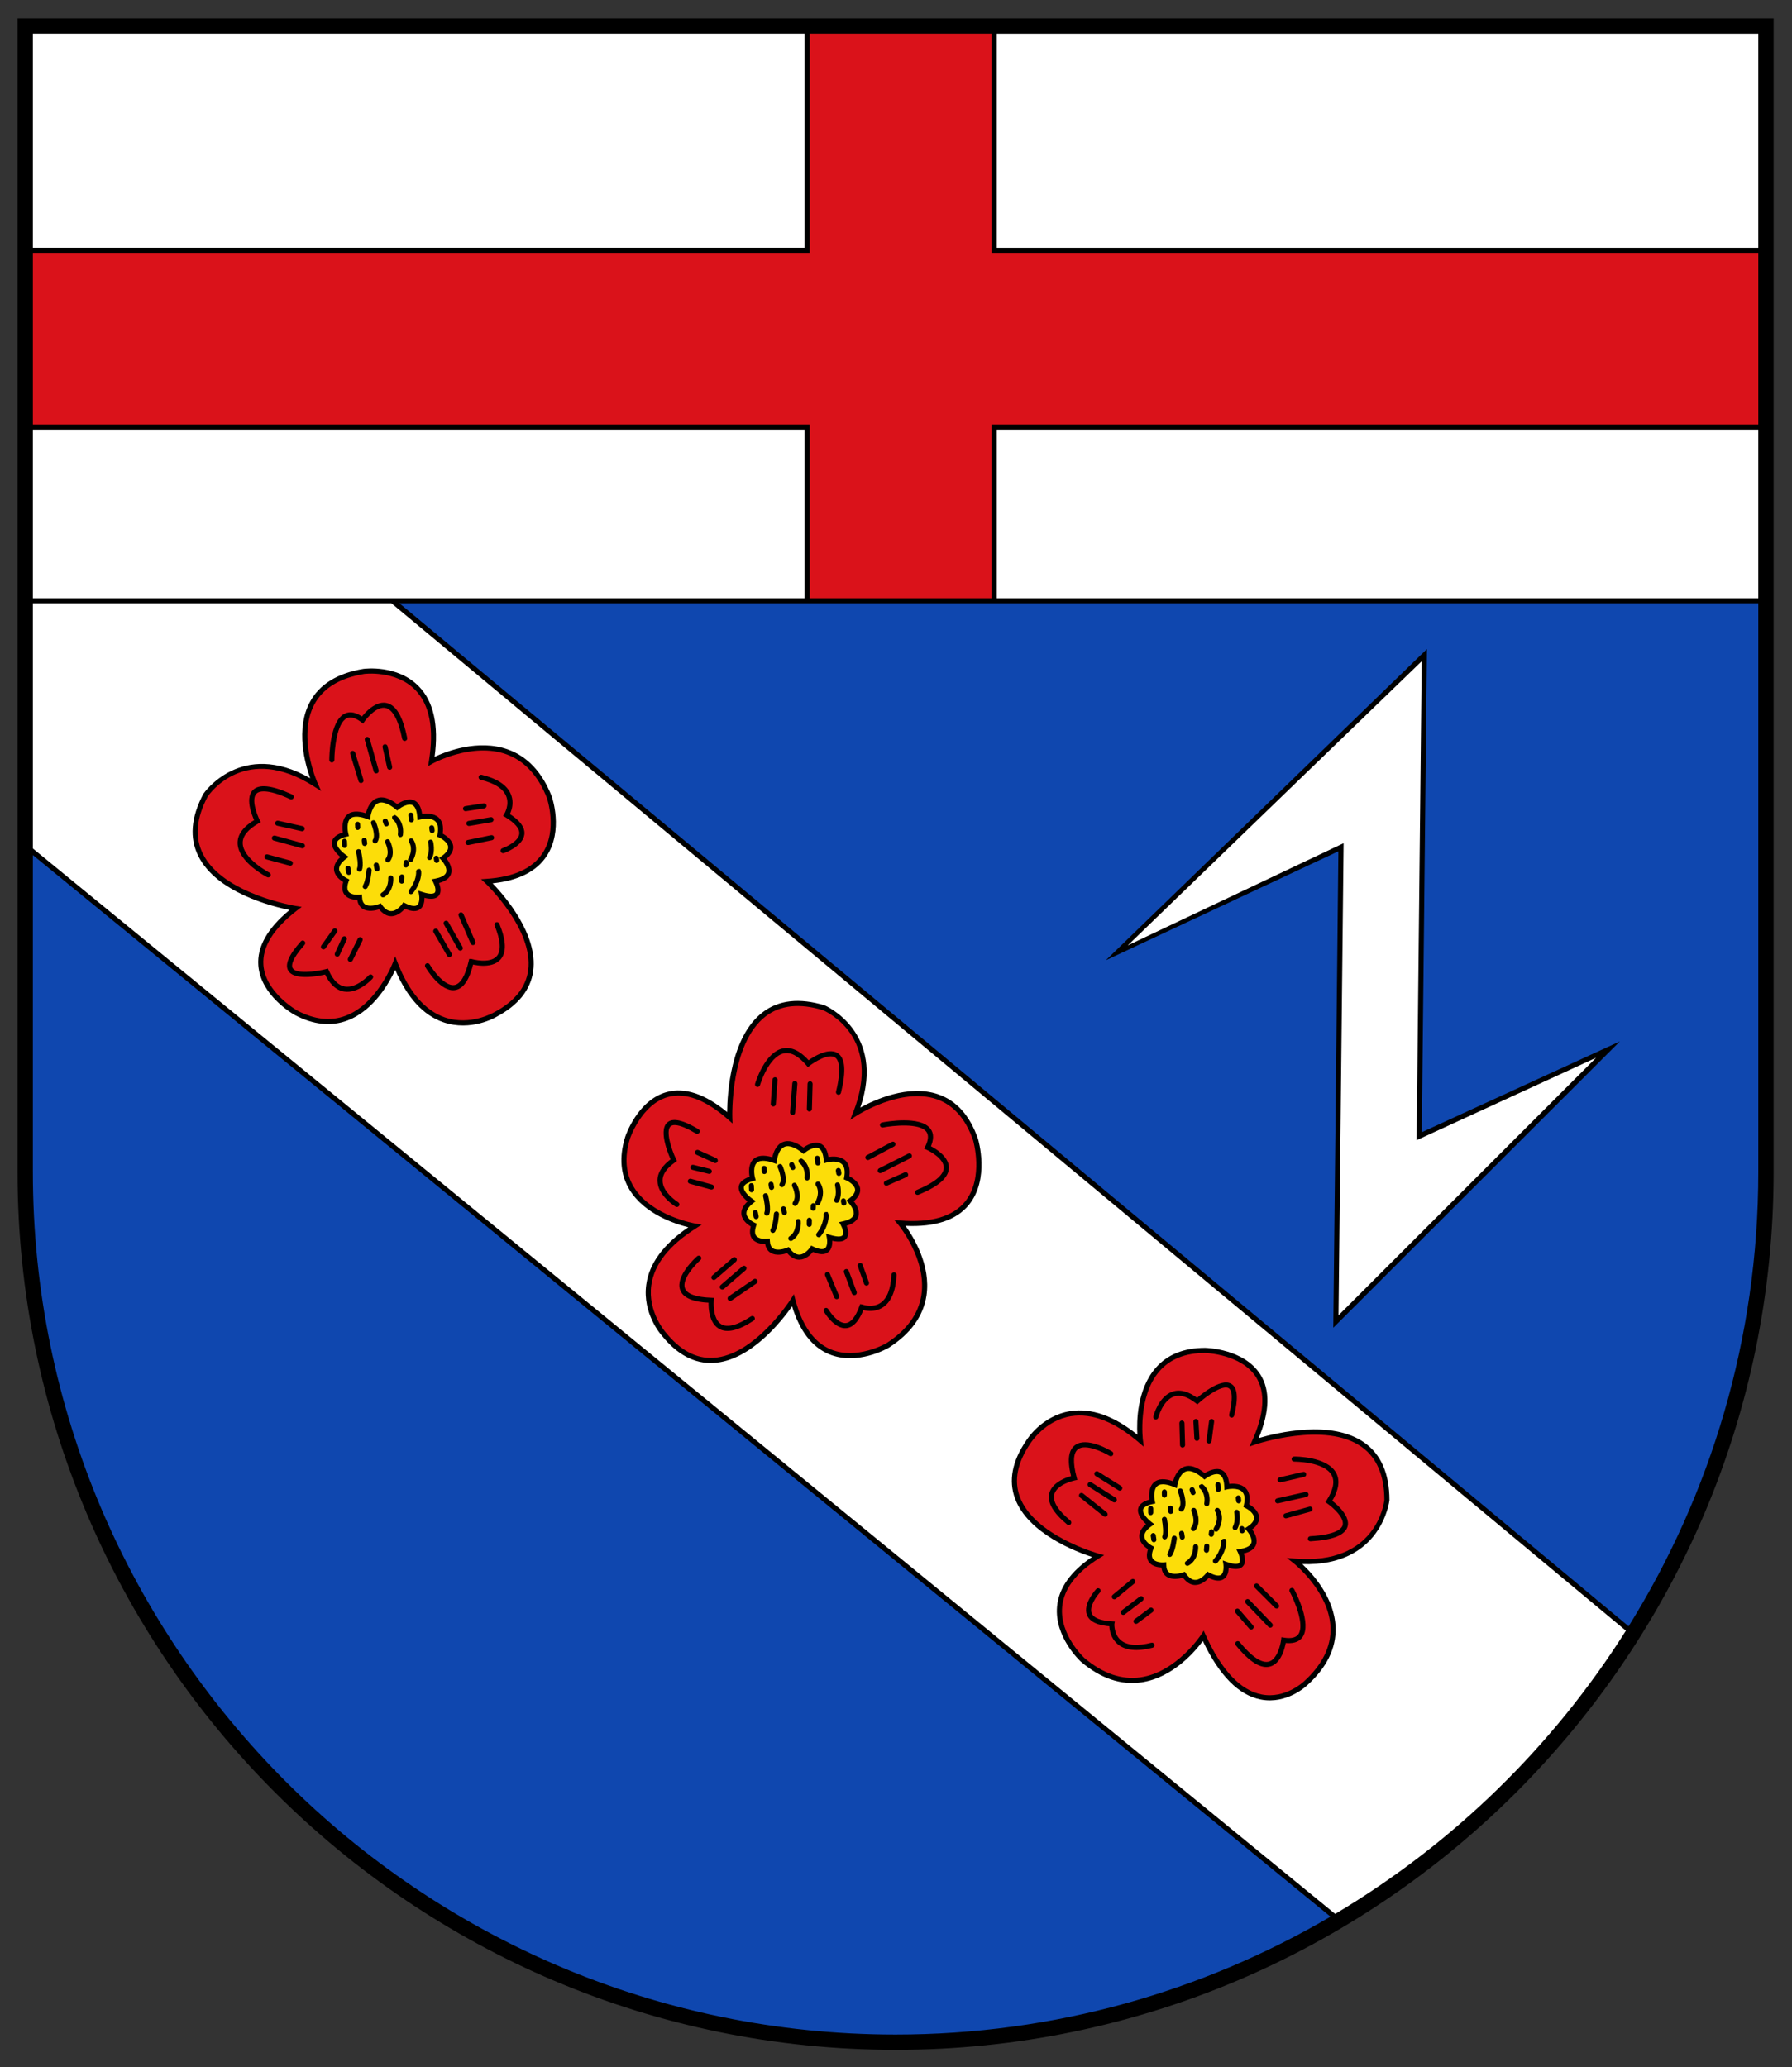 <?xml version="1.0" encoding="UTF-8" standalone="no"?>
<!-- Created with Inkscape (http://www.inkscape.org/) -->

<svg
   xmlns:dc="http://purl.org/dc/elements/1.1/"
   xmlns:cc="http://creativecommons.org/ns#"
   xmlns:rdf="http://www.w3.org/1999/02/22-rdf-syntax-ns#"
   xmlns:svg="http://www.w3.org/2000/svg"
   xmlns="http://www.w3.org/2000/svg"
   version="1.1"
   width="500"
   height="576.848"
   id="svg19212">
  <rect width="100%" height="100%" fill="#333333" stroke="none"/>
  <defs
     id="defs19214">
    <clipPath
       id="clipPath52-9">
      <path
         d="m 46.535,680.099 47.151,0 0,48.622 -47.151,0 0,-48.622 z"
         id="path54-1" />
    </clipPath>
    <clipPath
       id="clipPath310">
      <path
         d="m 315.826,477.505 47.151,0 0,48.623 -47.151,0 0,-48.623 z"
         id="path312-0" />
    </clipPath>
    <clipPath
       id="clipPath148">
      <path
         d="m 46.535,512.469 47.151,0 0,48.623 -47.151,0 0,-48.623 z"
         id="path150" />
    </clipPath>
    <clipPath
       id="clipPath416">
      <path
         d="m 315.826,545.474 47.151,0 0,49.464 -47.151,0 0,-49.464 z"
         id="path418" />
    </clipPath>
    <clipPath
       id="clipPath644">
      <path
         d="m 315.826,343.939 47.151,0 0,48.622 -47.151,0 0,-48.622 z"
         id="path646-5" />
    </clipPath>
    <clipPath
       id="clipPath468">
      <path
         d="m 315.826,446.864 47.151,0 0,48.622 -47.151,0 0,-48.622 z"
         id="path470-9" />
    </clipPath>
  </defs>
  <g
     transform="translate(-100,-462.679)"
     id="layer1">
    <g
       transform="matrix(11.812,0,0,-11.812,-3659.133,6320.535)"
       id="g464-6">
      <g
         clip-path="url(#clipPath468)"
         id="g466">
        <g
           transform="translate(349.886,450.549)"
           id="g472-9">
          <path
             d="m 0,0 -31.045,25.4 0,-0.08 0,5.863 -0.002,0 8.675,0 29.318,-24.403 0.002,0.005 C 5.202,3.951 2.874,1.71 0.012,0.007 L 0,0 z"
             id="path474-3"
             style="fill:#ffffff;fill-opacity:1;fill-rule:nonzero;stroke:none" />
        </g>
        <g
           transform="translate(334.659,466.959)"
           id="g476-4">
          <path
             d="m 0,0 c 0,0 -2.118,0.353 -1.589,2.082 0,0 0.66,2.023 2.414,0.479 0,0 -0.121,3.313 2.222,2.597 0,0 1.489,-0.623 0.748,-2.497 0,0 2.132,1.389 2.836,-0.615 0,0 0.651,-2.168 -1.78,-1.975 0,0 1.48,-1.755 -0.296,-2.891 0,0 -1.69,-0.996 -2.237,1.061 0,0 -1.625,-2.568 -3.055,-0.788 C -0.737,-2.547 -1.926,-1.217 0,0"
             id="path478-8"
             style="fill:#da121a;fill-opacity:1;fill-rule:nonzero;stroke:none" />
        </g>
        <g
           transform="translate(341.348,469.023)"
           id="g480-3">
          <path
             d="M 0,0 C -0.193,0.551 -0.51,0.903 -0.941,1.049 -1.647,1.29 -2.454,0.914 -2.779,0.735 -2.169,2.518 -3.604,3.144 -3.619,3.15 -4.217,3.333 -4.709,3.277 -5.088,2.986 -5.847,2.402 -5.921,1.059 -5.925,0.629 -6.447,1.059 -6.927,1.218 -7.351,1.102 -8.042,0.914 -8.324,0.073 -8.335,0.037 c -0.146,-0.478 -0.109,-0.898 0.109,-1.251 0.354,-0.571 1.076,-0.803 1.384,-0.878 -0.59,-0.402 -0.924,-0.856 -0.993,-1.352 -0.096,-0.682 0.346,-1.185 0.363,-1.204 0.366,-0.456 0.779,-0.674 1.228,-0.649 0.878,0.049 1.623,1.009 1.853,1.336 0.179,-0.583 0.472,-0.965 0.876,-1.131 0.668,-0.274 1.382,0.138 1.412,0.156 C -1.588,-4.606 -1.291,-4.194 -1.217,-3.71 c 0.11,0.726 -0.311,1.399 -0.494,1.651 0.699,-0.032 1.206,0.134 1.501,0.5 C 0.279,-0.953 0.012,-0.039 0,0 M -0.304,-1.484 C -0.592,-1.839 -1.106,-1.99 -1.833,-1.933 L -1.977,-1.921 -1.884,-2.032 c 0.007,-0.008 0.676,-0.814 0.548,-1.661 -0.069,-0.448 -0.348,-0.831 -0.83,-1.14 C -2.171,-4.836 -2.857,-5.232 -3.47,-4.98 c -0.395,0.162 -0.679,0.557 -0.842,1.173 l -0.036,0.134 -0.074,-0.117 c -0.008,-0.013 -0.854,-1.332 -1.829,-1.387 -0.408,-0.023 -0.787,0.181 -1.127,0.605 -0.007,0.007 -0.426,0.486 -0.338,1.113 0.069,0.492 0.426,0.944 1.06,1.344 l 0.133,0.085 -0.156,0.026 c -0.01,0.002 -1.028,0.179 -1.445,0.854 -0.199,0.322 -0.231,0.709 -0.096,1.151 0.002,0.007 0.273,0.814 0.901,0.985 0.41,0.112 0.887,-0.068 1.416,-0.533 L -5.798,0.36 -5.803,0.5 c -9.999e-4,0.017 -0.053,1.743 0.789,2.391 0.345,0.265 0.8,0.314 1.352,0.146 C -3.575,3 -2.248,2.394 -2.949,0.62 l -0.07,-0.176 0.159,0.103 c 0.01,0.007 1.047,0.672 1.881,0.388 0.394,-0.134 0.685,-0.461 0.864,-0.972 0.002,-0.007 0.26,-0.891 -0.189,-1.447"
             id="path482-4"
             style="fill:#000000;fill-opacity:1;fill-rule:nonzero;stroke:none" />
        </g>
        <g
           transform="translate(345.185,461.893)"
           id="g484-2">
          <path
             d="m 0,0 c 0,0 -0.281,2.129 1.526,2.129 0,0 2.129,-0.041 1.165,-2.169 0,0 3.132,1.084 3.132,-1.366 0,0 -0.16,-1.606 -2.168,-1.445 0,0 1.847,-1.446 0.241,-2.892 0,0 -1.326,-1.27 -2.41,1.125 0,0 -1.245,-1.928 -2.851,-0.563 0,0 -1.446,1.326 0.361,2.45 0,0 -2.932,0.803 -1.647,2.691 0,0 0.924,1.526 2.651,0.04"
             id="path486-5"
             style="fill:#da121a;fill-opacity:1;fill-rule:nonzero;stroke:none" />
        </g>
        <g
           transform="translate(351.068,460.482)"
           id="g488-3">
          <path
             d="M 0,0 C 0,0.625 -0.197,1.08 -0.586,1.357 -1.368,1.914 -2.678,1.589 -3.088,1.468 c 0.258,0.624 0.274,1.131 0.039,1.503 -0.383,0.605 -1.269,0.629 -1.307,0.629 -0.499,0 -0.891,-0.158 -1.164,-0.47 C -5.963,2.625 -5.973,1.866 -5.955,1.55 -6.512,1.997 -7.044,2.183 -7.539,2.105 -8.219,1.996 -8.571,1.427 -8.584,1.405 -8.913,0.922 -9.001,0.463 -8.845,0.041 c 0.304,-0.825 1.44,-1.257 1.819,-1.381 -0.505,-0.342 -0.785,-0.734 -0.825,-1.168 -0.067,-0.72 0.536,-1.282 0.562,-1.306 C -6.823,-4.21 -6.342,-4.374 -5.858,-4.302 c 0.749,0.11 1.278,0.742 1.45,0.976 0.388,-0.816 0.847,-1.281 1.369,-1.382 0.613,-0.118 1.074,0.315 1.093,0.333 0.464,0.417 0.691,0.878 0.674,1.368 C -1.296,-2.305 -1.808,-1.743 -2.058,-1.509 -0.179,-1.567 -0.002,-0.016 0,0 M -2.224,-1.38 -2.423,-1.364 -2.266,-1.487 c 0.009,-0.007 0.845,-0.672 0.874,-1.524 0.015,-0.453 -0.199,-0.882 -0.636,-1.276 -0.006,-0.005 -0.438,-0.41 -0.99,-0.302 -0.5,0.097 -0.946,0.57 -1.324,1.407 l -0.046,0.101 -0.06,-0.093 c -0.006,-0.009 -0.581,-0.884 -1.428,-1.009 -0.448,-0.066 -0.897,0.089 -1.334,0.46 -0.004,0.004 -0.583,0.544 -0.521,1.204 0.04,0.425 0.334,0.812 0.876,1.149 l 0.117,0.072 -0.133,0.037 c -0.015,0.004 -1.524,0.428 -1.861,1.344 -0.141,0.383 -0.058,0.805 0.248,1.255 0.005,0.008 0.341,0.549 0.966,0.648 C -7.028,2.063 -6.491,1.855 -5.922,1.366 L -5.803,1.263 -5.823,1.419 C -5.825,1.43 -5.952,2.455 -5.429,3.051 -5.18,3.336 -4.819,3.48 -4.357,3.48 c 0.007,0 0.859,-0.024 1.206,-0.574 C -2.924,2.546 -2.957,2.038 -3.247,1.396 L -3.305,1.269 -3.173,1.315 C -3.156,1.32 -1.521,1.875 -0.656,1.259 -0.301,1.006 -0.121,0.585 -0.12,0.008 -0.131,-0.085 -0.322,-1.532 -2.224,-1.38"
             id="path490-1"
             style="fill:#000000;fill-opacity:1;fill-rule:nonzero;stroke:none" />
        </g>
        <g
           transform="translate(346.001,460.851)"
           id="g492-3">
          <path
             d="m 0,0 c 0,0 0.113,0.708 0.7,0.196 0,0 0.505,0.376 0.527,-0.249 0,0 0.595,0.136 0.46,-0.444 0,0 0.512,-0.248 0.052,-0.55 0,0 0.4,-0.444 -0.195,-0.534 0,0 0.248,-0.512 -0.339,-0.302 0,0 0.075,-0.519 -0.422,-0.248 0,0 -0.301,-0.407 -0.572,0 0,0 -0.475,-0.173 -0.475,0.233 0,0 -0.474,-0.037 -0.301,0.399 0,0 -0.474,0.241 -0.022,0.565 0,0 -0.543,0.407 0.052,0.535 -2e-8,0 -0.15,0.678 0.535,0.399"
             id="path494-6"
             style="fill:#fcdd09;fill-opacity:1;fill-rule:nonzero;stroke:none" />
        </g>
        <g
           transform="translate(347.991,460.079)"
           id="g496-9">
          <path
             d="m 0,0 c -0.01,0.154 -0.164,0.264 -0.238,0.308 0.03,0.166 0.005,0.295 -0.079,0.379 C -0.429,0.801 -0.61,0.799 -0.708,0.789 -0.725,0.958 -0.784,1.068 -0.883,1.116 -1.028,1.185 -1.209,1.091 -1.287,1.043 -1.471,1.193 -1.634,1.245 -1.771,1.196 -1.932,1.137 -2.005,0.954 -2.034,0.852 -2.233,0.921 -2.384,0.914 -2.482,0.831 -2.611,0.722 -2.605,0.518 -2.593,0.418 -2.748,0.375 -2.838,0.304 -2.859,0.207 -2.891,0.063 -2.757,-0.085 -2.673,-0.16 -2.787,-0.257 -2.84,-0.359 -2.832,-0.464 -2.821,-0.608 -2.695,-0.709 -2.627,-0.754 c -0.039,-0.125 -0.033,-0.228 0.023,-0.304 0.076,-0.103 0.215,-0.124 0.295,-0.127 0.011,-0.095 0.049,-0.168 0.115,-0.214 0.126,-0.089 0.311,-0.052 0.393,-0.029 0.083,-0.11 0.178,-0.169 0.283,-0.172 0.149,-0.003 0.27,0.106 0.326,0.166 0.153,-0.074 0.274,-0.083 0.358,-0.024 0.091,0.062 0.111,0.18 0.113,0.264 0.163,-0.046 0.274,-0.034 0.338,0.037 0.076,0.084 0.047,0.219 0.019,0.302 0.156,0.037 0.254,0.105 0.289,0.206 C -0.026,-0.513 -0.11,-0.364 -0.165,-0.287 -0.049,-0.198 0.007,-0.101 0,0 m -0.188,-0.609 c -0.031,-0.087 -0.163,-0.125 -0.268,-0.141 l -0.081,-0.012 0.036,-0.073 c 0.034,-0.072 0.067,-0.198 0.028,-0.242 -0.017,-0.019 -0.079,-0.053 -0.292,0.023 l -0.095,0.034 0.015,-0.099 c 0.006,-0.047 0.01,-0.194 -0.057,-0.241 C -0.953,-1.395 -1.051,-1.375 -1.179,-1.306 l -0.046,0.025 -0.031,-0.042 c -9.999e-4,-0.001 -0.121,-0.16 -0.26,-0.156 -0.075,0.002 -0.147,0.054 -0.214,0.154 L -1.756,-1.286 -1.8,-1.302 c -0.059,-0.022 -0.233,-0.063 -0.325,0.001 -0.046,0.033 -0.069,0.09 -0.069,0.176 l 0,0.065 -0.065,-0.005 c -0.05,-0.004 -0.192,0.003 -0.248,0.079 -0.037,0.05 -0.035,0.13 0.008,0.238 l 0.02,0.051 -0.049,0.024 C -2.577,-0.648 -2.705,-0.56 -2.712,-0.454 c -0.006,0.077 0.051,0.159 0.169,0.243 l 0.067,0.048 -0.066,0.05 c -0.059,0.044 -0.222,0.193 -0.2,0.294 0.013,0.057 0.094,0.104 0.23,0.133 l 0.059,0.013 -0.013,0.059 c -0.016,0.071 -0.035,0.272 0.062,0.353 0.09,0.076 0.262,0.03 0.391,-0.023 l 0.07,-0.028 0.012,0.075 c 0,0.002 0.045,0.263 0.202,0.32 0.126,0.045 0.287,-0.062 0.399,-0.16 l 0.037,-0.032 0.039,0.029 c 0.055,0.04 0.219,0.135 0.319,0.087 0.085,-0.041 0.108,-0.18 0.112,-0.29 l 0.002,-0.072 0.071,0.016 c 0.003,0 0.239,0.052 0.348,-0.059 0.061,-0.061 0.074,-0.166 0.04,-0.313 l -0.011,-0.047 0.043,-0.021 C -0.274,0.194 -0.127,0.099 -0.12,-0.008 -0.116,-0.077 -0.171,-0.15 -0.284,-0.224 l -0.059,-0.039 0.047,-0.052 c 0.042,-0.047 0.144,-0.193 0.108,-0.294"
             id="path498-4"
             style="fill:#000000;fill-opacity:1;fill-rule:nonzero;stroke:none" />
        </g>
        <g
           transform="translate(345.693,460.019)"
           id="g500-4">
          <path
             d="m 0,0 0,0 c 0.023,-0.12 0.043,-0.316 0.013,-0.376 -0.015,-0.029 -0.003,-0.066 0.027,-0.08 0.029,-0.015 0.066,-0.003 0.081,0.026 0.058,0.118 0.008,0.398 -0.003,0.453 C 0.112,0.056 0.08,0.077 0.048,0.071 0.015,0.064 -0.006,0.033 0,0"
             id="path502-2"
             style="fill:#000000;fill-opacity:1;fill-rule:nonzero;stroke:none" />
        </g>
        <g
           transform="translate(346.073,460.679)"
           id="g504-4">
          <path
             d="m 0,0 0,0 c 0.045,-0.115 0.084,-0.305 0.032,-0.369 -0.021,-0.026 -0.017,-0.064 0.009,-0.085 0.026,-0.021 0.064,-0.017 0.084,0.009 C 0.242,-0.302 0.126,0.009 0.112,0.044 0.1,0.075 0.065,0.09 0.034,0.078 0.003,0.066 -0.012,0.031 0,0"
             id="path506-9"
             style="fill:#000000;fill-opacity:1;fill-rule:nonzero;stroke:none" />
        </g>
        <g
           transform="translate(346.391,460.215)"
           id="g508-9">
          <path
             d="M 0,0 0,0 C 0.001,-0.002 0.109,-0.231 0,-0.365 -0.021,-0.39 -0.017,-0.428 0.009,-0.449 0.034,-0.471 0.072,-0.467 0.093,-0.441 0.251,-0.248 0.114,0.04 0.108,0.053 0.094,0.083 0.058,0.095 0.028,0.081 -0.002,0.066 -0.015,0.03 0,0"
             id="path510-6"
             style="fill:#000000;fill-opacity:1;fill-rule:nonzero;stroke:none" />
        </g>
        <g
           transform="translate(346.954,460.206)"
           id="g512-9">
          <path
             d="M 0,0 0,0.001 C 0.004,-0.005 0.101,-0.148 -0.034,-0.378 -0.05,-0.407 -0.041,-0.444 -0.012,-0.461 0.017,-0.477 0.054,-0.468 0.07,-0.439 0.246,-0.137 0.103,0.063 0.097,0.072 0.077,0.098 0.039,0.104 0.013,0.084 -0.014,0.064 -0.02,0.027 0,0"
             id="path514-3"
             style="fill:#000000;fill-opacity:1;fill-rule:nonzero;stroke:none" />
        </g>
        <g
           transform="translate(346.693,460.799)"
           id="g516-6">
          <path
             d="m 0,0 -0.033,-0.054 c -0.024,-0.011 -0.048,-0.004 -0.058,0.003 0.002,-0.001 0.129,-0.112 0.092,-0.338 -0.006,-0.033 0.017,-0.064 0.049,-0.069 0.033,-0.006 0.064,0.016 0.07,0.049 0.043,0.258 -0.086,0.416 -0.139,0.455 l -0.03,0.022 C -0.054,0.071 -0.087,0.054 -0.087,0.054 L -0.12,0.037 -0.12,0 c 0,-0.033 0.026,-0.06 0.06,-0.06 C -0.027,-0.06 0,-0.033 0,0"
             id="path518-6"
             style="fill:#000000;fill-opacity:1;fill-rule:nonzero;stroke:none" />
        </g>
        <g
           transform="translate(347.153,459.451)"
           id="g520-8">
          <path
             d="m 0,0 c -0.034,0 -0.056,0.028 -0.058,0.048 0,-0.002 0.003,-0.201 -0.183,-0.415 -0.022,-0.025 -0.019,-0.063 0.006,-0.085 0.025,-0.022 0.063,-0.019 0.085,0.006 0.205,0.236 0.227,0.484 0.206,0.53 L 0.039,0.12 0,0.12 C -0.033,0.12 -0.06,0.094 -0.06,0.06 -0.06,0.027 -0.033,0 0,0"
             id="path522-7"
             style="fill:#000000;fill-opacity:1;fill-rule:nonzero;stroke:none" />
        </g>
        <g
           transform="translate(346.43,459.38)"
           id="g524-2">
          <path
             d="m 0,0 0,0 c 0,-0.002 0.01,-0.236 -0.166,-0.336 -0.028,-0.016 -0.038,-0.053 -0.022,-0.082 0.017,-0.029 0.053,-0.039 0.082,-0.023 0.241,0.138 0.227,0.435 0.226,0.448 C 0.118,0.04 0.09,0.065 0.057,0.063 0.024,0.062 -0.002,0.033 0,0"
             id="path526-6"
             style="fill:#000000;fill-opacity:1;fill-rule:nonzero;stroke:none" />
        </g>
        <g
           transform="translate(345.926,459.593)"
           id="g528-4">
          <path
             d="m 0,0 0,0 c -0.008,-0.071 -0.041,-0.275 -0.096,-0.357 -0.018,-0.028 -0.011,-0.065 0.017,-0.084 0.028,-0.018 0.065,-0.011 0.084,0.017 0.081,0.122 0.112,0.381 0.115,0.411 C 0.123,0.02 0.1,0.05 0.067,0.053 0.033,0.057 0.004,0.033 0,0"
             id="path530-5"
             style="fill:#000000;fill-opacity:1;fill-rule:nonzero;stroke:none" />
        </g>
        <g
           transform="translate(346.099,459.69)"
           id="g532-9">
          <path
             d="m 0,0 0.015,-0.09 c 0.006,-0.033 0.037,-0.055 0.069,-0.05 0.033,0.006 0.055,0.037 0.05,0.069 L 0.119,0.02 C 0.113,0.053 0.082,0.075 0.05,0.069 0.017,0.064 -0.005,0.033 0,0"
             id="path534-3"
             style="fill:#000000;fill-opacity:1;fill-rule:nonzero;stroke:none" />
        </g>
        <g
           transform="translate(346.807,459.745)"
           id="g536-7">
          <path
             d="m 0,0 -0.008,-0.06 c -0.004,-0.033 0.02,-0.063 0.053,-0.068 0.033,-0.004 0.063,0.02 0.067,0.053 l 0.008,0.06 C 0.124,0.018 0.1,0.048 0.067,0.052 0.034,0.056 0.004,0.033 0,0"
             id="path538-8"
             style="fill:#000000;fill-opacity:1;fill-rule:nonzero;stroke:none" />
        </g>
        <g
           transform="translate(345.835,460.288)"
           id="g540-7">
          <path
             d="m 0,0 0.008,-0.075 c 0.003,-0.033 0.032,-0.058 0.065,-0.054 0.034,0.003 0.058,0.033 0.054,0.066 L 0.12,0.012 C 0.117,0.045 0.087,0.069 0.054,0.066 0.021,0.063 -0.003,0.033 0,0"
             id="path542-4"
             style="fill:#000000;fill-opacity:1;fill-rule:nonzero;stroke:none" />
        </g>
        <g
           transform="translate(346.35,460.712)"
           id="g544-3">
          <path
             d="m 0,0 0.023,-0.068 c 0.01,-0.031 0.044,-0.048 0.076,-0.038 0.031,0.011 0.048,0.045 0.038,0.076 L 0.114,0.038 C 0.104,0.07 0.07,0.087 0.038,0.076 0.007,0.066 -0.011,0.032 0,0"
             id="path546-3"
             style="fill:#000000;fill-opacity:1;fill-rule:nonzero;stroke:none" />
        </g>
        <g
           transform="translate(347.402,460.184)"
           id="g548-8">
          <path
             d="M 0,0 0,0 C 0,-0.002 0.039,-0.191 -0.032,-0.32 -0.048,-0.349 -0.037,-0.386 -0.008,-0.402 0.021,-0.418 0.058,-0.407 0.074,-0.378 0.167,-0.21 0.12,0.016 0.118,0.025 0.111,0.058 0.079,0.078 0.046,0.072 0.014,0.065 -0.007,0.033 0,0"
             id="path550-7"
             style="fill:#000000;fill-opacity:1;fill-rule:nonzero;stroke:none" />
        </g>
        <g
           transform="translate(347.522,459.804)"
           id="g552-4">
          <path
             d="m 0,0 0.008,-0.053 c 0.004,-0.033 0.035,-0.056 0.068,-0.051 0.033,0.005 0.056,0.035 0.051,0.068 L 0.119,0.017 C 0.115,0.05 0.084,0.073 0.051,0.068 0.018,0.063 -0.005,0.033 0,0"
             id="path554-1"
             style="fill:#000000;fill-opacity:1;fill-rule:nonzero;stroke:none" />
        </g>
        <g
           transform="translate(347.439,460.529)"
           id="g556-4">
          <path
             d="m 0,0 0.008,-0.068 c 0.003,-0.033 0.033,-0.057 0.066,-0.053 0.033,0.004 0.057,0.033 0.053,0.067 L 0.12,0.013 C 0.116,0.046 0.086,0.07 0.053,0.067 0.02,0.063 -0.004,0.033 0,0"
             id="path558-0"
             style="fill:#000000;fill-opacity:1;fill-rule:nonzero;stroke:none" />
        </g>
        <g
           transform="translate(346.957,460.848)"
           id="g560-8">
          <path
             d="m 0,0 0.008,-0.113 c 0.002,-0.033 0.03,-0.058 0.064,-0.056 0.033,0.002 0.058,0.031 0.056,0.064 L 0.12,0.008 C 0.118,0.041 0.089,0.066 0.056,0.064 0.023,0.062 -0.002,0.033 0,0"
             id="path562-8"
             style="fill:#000000;fill-opacity:1;fill-rule:nonzero;stroke:none" />
        </g>
        <g
           transform="translate(345.692,460.678)"
           id="g564-5">
          <path
             d="m 0,0 0,-0.075 c 0,-0.034 0.027,-0.061 0.06,-0.061 0.033,0 0.06,0.027 0.06,0.061 L 0.12,0 C 0.12,0.033 0.093,0.06 0.06,0.06 0.027,0.06 0,0.033 0,0"
             id="path566-3"
             style="fill:#000000;fill-opacity:1;fill-rule:nonzero;stroke:none" />
        </g>
        <g
           transform="translate(345.368,460.287)"
           id="g568-4">
          <path
             d="m 0,0 0,-0.098 c 0,-0.033 0.027,-0.06 0.06,-0.06 0.033,0 0.06,0.027 0.06,0.06 L 0.12,0 C 0.12,0.033 0.093,0.06 0.06,0.06 0.027,0.06 0,0.033 0,0"
             id="path570-3"
             style="fill:#000000;fill-opacity:1;fill-rule:nonzero;stroke:none" />
        </g>
        <g
           transform="translate(345.429,459.638)"
           id="g572-2">
          <path
             d="m 0,0 0.015,-0.098 c 0.005,-0.033 0.036,-0.055 0.069,-0.05 0.033,0.005 0.055,0.036 0.05,0.068 L 0.119,0.018 C 0.114,0.051 0.083,0.074 0.05,0.069 0.018,0.064 -0.005,0.033 0,0"
             id="path574-7"
             style="fill:#000000;fill-opacity:1;fill-rule:nonzero;stroke:none" />
        </g>
        <g
           transform="translate(346.694,459.403)"
           id="g576-0">
          <path
             d="M 0,0 -0.008,-0.098 C -0.01,-0.131 0.015,-0.16 0.048,-0.163 0.081,-0.165 0.11,-0.14 0.113,-0.107 L 0.12,-0.009 C 0.123,0.024 0.098,0.053 0.065,0.055 0.032,0.058 0.003,0.033 0,0"
             id="path578-2"
             style="fill:#000000;fill-opacity:1;fill-rule:nonzero;stroke:none" />
        </g>
        <g
           transform="translate(346.106,462.303)"
           id="g580-8">
          <path
             d="m 0,0 0.015,-0.52 c 0.001,-0.033 0.029,-0.059 0.062,-0.058 0.033,9.9998e-4 0.059,0.029 0.058,0.062 L 0.12,0.003 C 0.119,0.037 0.092,0.063 0.058,0.062 0.025,0.061 -0.001,0.033 0,0"
             id="path582-1"
             style="fill:#000000;fill-opacity:1;fill-rule:nonzero;stroke:none" />
        </g>
        <g
           transform="translate(346.437,462.339)"
           id="g584-4">
          <path
             d="m 0,0 0.023,-0.399 c 0.001,-0.033 0.03,-0.059 0.063,-0.057 0.033,0.002 0.059,0.03 0.057,0.064 L 0.12,0.007 C 0.118,0.04 0.09,0.065 0.057,0.064 0.024,0.062 -0.002,0.033 0,0"
             id="path586-7"
             style="fill:#000000;fill-opacity:1;fill-rule:nonzero;stroke:none" />
        </g>
        <g
           transform="translate(346.807,462.35)"
           id="g588-8">
          <path
             d="m 0,0 -0.06,-0.459 c -0.005,-0.033 0.019,-0.064 0.052,-0.068 0.033,-0.004 0.063,0.019 0.067,0.052 l 0.06,0.459 C 0.124,0.017 0.101,0.048 0.068,0.052 0.035,0.056 0.004,0.033 0,0"
             id="path590-6"
             style="fill:#000000;fill-opacity:1;fill-rule:nonzero;stroke:none" />
        </g>
        <g
           transform="translate(345.607,462.433)"
           id="g592-4">
          <path
             d="M 0,0 0,0 C 0.001,0.004 0.107,0.409 0.373,0.5 0.517,0.549 0.689,0.496 0.883,0.344 l 0.04,-0.032 0.038,0.035 C 1.159,0.526 1.524,0.779 1.664,0.696 1.717,0.664 1.79,0.541 1.675,0.074 1.667,0.042 1.687,0.009 1.719,0.001 1.752,-0.007 1.784,0.013 1.792,0.046 1.895,0.465 1.873,0.711 1.725,0.799 1.464,0.955 0.939,0.489 0.88,0.436 l 0.078,0.003 C 0.729,0.618 0.519,0.677 0.334,0.614 0.006,0.502 -0.112,0.049 -0.117,0.029 -0.125,-0.003 -0.105,-0.036 -0.073,-0.044 -0.041,-0.052 -0.008,-0.032 0,0"
             id="path594-9"
             style="fill:#000000;fill-opacity:1;fill-rule:nonzero;stroke:none" />
        </g>
        <g
           transform="translate(348.499,460.906)"
           id="g596-3">
          <path
             d="m 0,0 0.557,0.128 c 0.033,0.007 0.053,0.04 0.045,0.072 -0.007,0.033 -0.039,0.053 -0.072,0.045 L -0.027,0.117 C -0.059,0.11 -0.08,0.078 -0.072,0.045 -0.065,0.013 -0.032,-0.007 0,0"
             id="path598-7"
             style="fill:#000000;fill-opacity:1;fill-rule:nonzero;stroke:none" />
        </g>
        <g
           transform="translate(348.439,460.409)"
           id="g600-2">
          <path
             d="m 0,0 0.67,0.151 c 0.033,0.007 0.053,0.039 0.046,0.072 -0.008,0.032 -0.04,0.052 -0.072,0.045 l -0.67,-0.15 C -0.059,0.11 -0.079,0.078 -0.072,0.046 -0.065,0.013 -0.032,-0.007 0,0"
             id="path602-2"
             style="fill:#000000;fill-opacity:1;fill-rule:nonzero;stroke:none" />
        </g>
        <g
           transform="translate(348.637,460.056)"
           id="g604-7">
          <path
             d="m 0,0 0.572,0.158 c 0.032,0.009 0.051,0.042 0.042,0.074 -0.009,0.032 -0.042,0.051 -0.074,0.042 L -0.032,0.116 C -0.064,0.107 -0.083,0.074 -0.074,0.042 -0.065,0.01 -0.032,-0.009 0,0"
             id="path606-9"
             style="fill:#000000;fill-opacity:1;fill-rule:nonzero;stroke:none" />
        </g>
        <g
           transform="translate(348.817,461.394)"
           id="g608-6">
          <path
             d="m 0,0 0,0 c 0.007,0 0.705,0.003 0.884,-0.319 0.08,-0.146 0.042,-0.344 -0.115,-0.59 l -0.031,-0.048 0.047,-0.034 C 0.903,-1.073 1.195,-1.326 1.145,-1.502 1.122,-1.584 0.991,-1.727 0.38,-1.762 c -0.033,-0.002 -0.059,-0.031 -0.057,-0.064 0.002,-0.033 0.031,-0.058 0.064,-0.056 0.53,0.03 0.816,0.144 0.874,0.347 C 1.343,-1.246 0.905,-0.927 0.855,-0.892 l 0.016,-0.082 C 1.053,-0.688 1.093,-0.448 0.989,-0.261 0.775,0.124 0.03,0.121 -0.001,0.12 -0.035,0.12 -0.061,0.093 -0.061,0.06 -0.061,0.026 -0.033,0 0,0"
             id="path610-5"
             style="fill:#000000;fill-opacity:1;fill-rule:nonzero;stroke:none" />
        </g>
        <g
           transform="translate(347.886,458.414)"
           id="g612-1">
          <path
             d="m 0,0 0.474,-0.474 c 0.024,-0.024 0.062,-0.024 0.086,0 0.023,0.023 0.023,0.061 0,0.085 L 0.085,0.085 C 0.062,0.109 0.024,0.109 0,0.085 -0.023,0.062 -0.023,0.024 0,0"
             id="path614-4"
             style="fill:#000000;fill-opacity:1;fill-rule:nonzero;stroke:none" />
        </g>
        <g
           transform="translate(347.674,458.046)"
           id="g616-0">
          <path
             d="m 0,0 0.535,-0.557 c 0.023,-0.024 0.061,-0.025 0.085,-0.002 0.024,0.023 0.025,0.061 0.002,0.085 L 0.087,0.083 C 0.064,0.107 0.026,0.108 0.002,0.085 -0.022,0.062 -0.023,0.024 0,0"
             id="path618-5"
             style="fill:#000000;fill-opacity:1;fill-rule:nonzero;stroke:none" />
        </g>
        <g
           transform="translate(347.431,457.823)"
           id="g620-3">
          <path
             d="m 0,0 0.324,-0.376 c 0.021,-0.026 0.06,-0.029 0.085,-0.007 0.025,0.022 0.028,0.06 0.006,0.085 L 0.091,0.079 C 0.07,0.104 0.032,0.107 0.006,0.085 -0.019,0.063 -0.022,0.025 0,0"
             id="path622-1"
             style="fill:#000000;fill-opacity:1;fill-rule:nonzero;stroke:none" />
        </g>
        <g
           transform="translate(348.711,458.323)"
           id="g624-5">
          <path
             d="M 0,0 0,0 C 0.11,-0.206 0.36,-0.79 0.204,-1.008 0.148,-1.087 0.034,-1.114 -0.133,-1.087 l -0.062,0.01 -0.007,-0.062 c -0.015,-0.124 -0.095,-0.457 -0.286,-0.513 -0.167,-0.049 -0.406,0.111 -0.692,0.461 -0.021,0.026 -0.059,0.029 -0.085,0.008 -0.026,-0.021 -0.03,-0.059 -0.009,-0.084 0.329,-0.402 0.597,-0.566 0.82,-0.5 0.307,0.09 0.369,0.592 0.371,0.614 l -0.069,-0.053 c 0.216,-0.034 0.369,0.008 0.454,0.128 C 0.529,-0.76 0.15,-0.026 0.106,0.057 0.091,0.086 0.054,0.097 0.025,0.081 -0.004,0.066 -0.016,0.029 0,0"
             id="path626-5"
             style="fill:#000000;fill-opacity:1;fill-rule:nonzero;stroke:none" />
        </g>
        <g
           transform="translate(344.142,458.385)"
           id="g628-2">
          <path
             d="M 0,0 C -0.013,-0.014 -0.325,-0.354 -0.218,-0.619 -0.153,-0.778 0.043,-0.867 0.365,-0.884 L 0.308,-0.82 c -9.9999e-4,-0.012 -0.018,-0.303 0.2,-0.485 0.178,-0.148 0.455,-0.176 0.824,-0.082 0.032,0.008 0.051,0.041 0.043,0.073 C 1.367,-1.281 1.334,-1.262 1.302,-1.27 0.974,-1.354 0.733,-1.335 0.585,-1.213 0.415,-1.071 0.428,-0.831 0.428,-0.828 l -0.001,-0.006 0.012,0.066 -0.068,0.004 c -0.267,0.014 -0.432,0.08 -0.477,0.19 -0.065,0.161 0.118,0.41 0.194,0.492 C 0.111,-0.058 0.11,-0.019 0.085,0.003 0.061,0.026 0.023,0.024 0,0"
             id="path630-8"
             style="fill:#000000;fill-opacity:1;fill-rule:nonzero;stroke:none" />
        </g>
        <g
           transform="translate(345.118,457.573)"
           id="g632-5">
          <path
             d="M 0,0 0.354,0.264 C 0.381,0.283 0.386,0.321 0.366,0.348 0.346,0.375 0.309,0.38 0.282,0.36 L -0.072,0.097 C -0.099,0.077 -0.104,0.039 -0.084,0.012 -0.064,-0.014 -0.027,-0.02 0,0"
             id="path634-1"
             style="fill:#000000;fill-opacity:1;fill-rule:nonzero;stroke:none" />
        </g>
        <g
           transform="translate(344.817,457.784)"
           id="g636-4">
          <path
             d="M 0,0 0.422,0.324 C 0.448,0.344 0.453,0.382 0.433,0.408 0.413,0.435 0.375,0.44 0.348,0.419 L -0.073,0.096 C -0.1,0.075 -0.105,0.037 -0.084,0.011 -0.064,-0.015 -0.026,-0.02 0,0"
             id="path638-0"
             style="fill:#000000;fill-opacity:1;fill-rule:nonzero;stroke:none" />
        </g>
        <g
           transform="translate(344.608,458.155)"
           id="g640-8">
          <path
             d="M 0,0 0.437,0.361 C 0.462,0.383 0.466,0.421 0.445,0.446 0.424,0.472 0.386,0.475 0.36,0.454 L -0.077,0.093 C -0.102,0.072 -0.106,0.034 -0.085,0.008 -0.064,-0.018 -0.026,-0.021 0,0"
             id="path642-9"
             style="fill:#000000;fill-opacity:1;fill-rule:nonzero;stroke:none" />
        </g>
        <g
           transform="translate(344.518,461.633)"
           id="g644-9">
          <path
             d="M 0,0 C -0.061,0.037 -0.602,0.357 -0.878,0.15 -1.04,0.029 -1.066,-0.229 -0.956,-0.639 l 0.046,0.074 C -0.93,-0.569 -1.407,-0.672 -1.486,-0.989 -1.538,-1.202 -1.397,-1.45 -1.064,-1.724 c 0.026,-0.022 0.064,-0.018 0.085,0.008 0.021,0.025 0.018,0.063 -0.008,0.085 -0.29,0.239 -0.422,0.451 -0.382,0.613 0.06,0.244 0.48,0.334 0.484,0.335 l 0.062,0.013 -0.016,0.062 c -0.093,0.347 -0.082,0.576 0.033,0.662 0.179,0.134 0.597,-0.068 0.743,-0.157 0.029,-0.017 0.066,-0.008 0.083,0.02 C 0.037,-0.054 0.028,-0.017 0,0"
             id="path646-8"
             style="fill:#000000;fill-opacity:1;fill-rule:nonzero;stroke:none" />
        </g>
        <g
           transform="translate(343.757,460.548)"
           id="g648-7">
          <path
             d="m 0,0 0.557,-0.444 c 0.026,-0.021 0.064,-0.017 0.085,0.009 0.021,0.026 0.016,0.064 -0.01,0.085 L 0.075,0.094 C 0.049,0.115 0.011,0.111 -0.01,0.085 -0.03,0.059 -0.026,0.021 0,0"
             id="path650-2"
             style="fill:#000000;fill-opacity:1;fill-rule:nonzero;stroke:none" />
        </g>
        <g
           transform="translate(343.965,460.801)"
           id="g652-2">
          <path
             d="m 0,0 0.572,-0.361 c 0.028,-0.018 0.066,-0.01 0.083,0.018 0.018,0.028 0.01,0.066 -0.018,0.083 L 0.064,0.102 C 0.036,0.12 -0.001,0.111 -0.019,0.083 -0.037,0.055 -0.028,0.018 0,0"
             id="path654-6"
             style="fill:#000000;fill-opacity:1;fill-rule:nonzero;stroke:none" />
        </g>
        <g
           transform="translate(344.124,461.056)"
           id="g656-1">
          <path
             d="m 0,0 0.542,-0.339 c 0.028,-0.018 0.066,-0.009 0.083,0.019 0.018,0.029 0.009,0.066 -0.019,0.083 L 0.064,0.102 C 0.036,0.12 -0.002,0.111 -0.019,0.083 -0.037,0.055 -0.028,0.018 0,0"
             id="path658-1"
             style="fill:#000000;fill-opacity:1;fill-rule:nonzero;stroke:none" />
        </g>
        <g
           transform="translate(327.583,473.163)"
           id="g660-6">
          <path
             d="m 0,0 c 0,0 -0.751,-2.011 -2.347,-1.163 0,0 -1.86,1.035 -0.01,2.462 0,0 -3.275,0.513 -2.125,2.676 0,0 0.896,1.343 2.594,0.258 0,0 -1.042,2.304 1.145,2.667 0,0 1.984,0.269 1.599,-2.124 0,0 2.005,1.117 2.782,-0.843 0,0 0.654,-1.849 -1.469,-1.993 0,0 2.211,-2.086 0.19,-3.149 0,0 -1.532,-0.914 -2.359,1.209"
             id="path662-4"
             style="fill:#da121a;fill-opacity:1;fill-rule:nonzero;stroke:none" />
        </g>
        <g
           transform="translate(331.278,477.116)"
           id="g664-3">
          <path
             d="M 0,0 C -0.225,0.569 -0.573,0.939 -1.035,1.103 -1.739,1.354 -2.494,1.055 -2.765,0.927 -2.664,1.674 -2.788,2.235 -3.137,2.593 -3.64,3.109 -4.413,3.01 -4.446,3.006 -5.063,2.904 -5.489,2.64 -5.712,2.222 -6.054,1.582 -5.828,0.77 -5.704,0.423 -7.333,1.353 -8.218,0.069 -8.227,0.055 c -0.293,-0.552 -0.333,-1.046 -0.119,-1.473 0.428,-0.857 1.732,-1.186 2.154,-1.272 -0.522,-0.43 -0.77,-0.871 -0.737,-1.31 0.054,-0.714 0.825,-1.151 0.858,-1.169 C -5.63,-5.403 -5.21,-5.447 -4.822,-5.3 c 0.63,0.239 0.996,0.908 1.127,1.194 C -3.413,-4.762 -3.032,-5.18 -2.558,-5.342 -1.907,-5.566 -1.329,-5.229 -1.307,-5.216 -0.79,-4.943 -0.497,-4.579 -0.436,-4.134 -0.317,-3.262 -1.117,-2.348 -1.394,-2.06 -0.787,-1.996 -0.356,-1.781 -0.117,-1.416 0.28,-0.812 0.012,-0.033 0,0 M -0.218,-1.351 C -0.452,-1.707 -0.894,-1.91 -1.53,-1.953 l -0.138,-0.01 0.101,-0.094 c 0.011,-0.011 1.144,-1.093 1.012,-2.061 -0.056,-0.405 -0.328,-0.738 -0.808,-0.991 -0.009,-0.005 -0.559,-0.325 -1.158,-0.119 -0.469,0.162 -0.845,0.598 -1.118,1.296 l -0.057,0.148 -0.055,-0.148 c -0.004,-0.01 -0.372,-0.975 -1.114,-1.256 C -5.219,-5.322 -5.605,-5.28 -6.013,-5.063 -6.02,-5.059 -6.76,-4.639 -6.809,-3.99 c -0.031,0.424 0.236,0.857 0.794,1.288 l 0.111,0.085 -0.138,0.022 c -0.017,0.003 -1.722,0.28 -2.196,1.231 -0.195,0.39 -0.157,0.846 0.114,1.355 0.053,0.078 0.901,1.266 2.509,0.238 l 0.171,-0.109 -0.084,0.185 c -0.005,0.011 -0.486,1.096 -0.077,1.861 0.204,0.383 0.6,0.625 1.177,0.721 0.005,9.999e-4 0.745,0.094 1.206,-0.379 C -2.884,2.161 -2.775,1.597 -2.898,0.832 L -2.918,0.709 -2.809,0.77 c 0.009,0.005 0.928,0.507 1.735,0.22 0.426,-0.153 0.75,-0.5 0.961,-1.032 0.002,-0.006 0.26,-0.755 -0.105,-1.309"
             id="path666-9"
             style="fill:#000000;fill-opacity:1;fill-rule:nonzero;stroke:none" />
        </g>
        <g
           transform="translate(326.577,473.233)"
           id="g668-9">
          <path
             d="M 0,0 0.231,0.466 C 0.245,0.496 0.233,0.532 0.203,0.547 0.174,0.561 0.137,0.549 0.123,0.519 L -0.108,0.053 C -0.123,0.024 -0.111,-0.013 -0.081,-0.027 -0.051,-0.042 -0.015,-0.03 0,0"
             id="path670-3"
             style="fill:#000000;fill-opacity:1;fill-rule:nonzero;stroke:none" />
        </g>
        <g
           transform="translate(326.268,473.357)"
           id="g672-2">
          <path
             d="M 0,0 0.167,0.363 C 0.181,0.393 0.168,0.429 0.138,0.443 0.108,0.457 0.072,0.444 0.058,0.413 L -0.109,0.05 C -0.123,0.02 -0.11,-0.016 -0.08,-0.029 -0.05,-0.043 -0.014,-0.03 0,0"
             id="path674-8"
             style="fill:#000000;fill-opacity:1;fill-rule:nonzero;stroke:none" />
        </g>
        <g
           transform="translate(325.936,473.52)"
           id="g676-7">
          <path
             d="M 0,0 0.269,0.377 C 0.288,0.404 0.282,0.442 0.255,0.461 0.228,0.481 0.19,0.474 0.171,0.447 L -0.098,0.07 C -0.117,0.043 -0.111,0.005 -0.084,-0.014 -0.057,-0.033 -0.019,-0.027 0,0"
             id="path678-8"
             style="fill:#000000;fill-opacity:1;fill-rule:nonzero;stroke:none" />
        </g>
        <g
           transform="translate(326.957,472.884)"
           id="g680-4">
          <path
             d="M 0,0 0,0 C -0.003,-0.003 -0.286,-0.311 -0.564,-0.266 -0.715,-0.242 -0.842,-0.115 -0.941,0.111 l -0.021,0.047 -0.049,-0.013 C -1.27,0.08 -1.712,0.027 -1.796,0.167 c -0.032,0.053 -0.038,0.196 0.282,0.554 0.022,0.025 0.02,0.063 -0.005,0.085 -0.025,0.022 -0.063,0.02 -0.085,-0.005 -0.288,-0.322 -0.384,-0.55 -0.295,-0.697 0.158,-0.26 0.84,-0.095 0.917,-0.076 l -0.07,0.034 c 0.118,-0.265 0.276,-0.416 0.469,-0.447 0.343,-0.055 0.659,0.289 0.672,0.304 C 0.112,-0.056 0.11,-0.018 0.085,0.004 0.06,0.027 0.022,0.025 0,0"
             id="path682-8"
             style="fill:#000000;fill-opacity:1;fill-rule:nonzero;stroke:none" />
        </g>
        <g
           transform="translate(325.12,475.59)"
           id="g684-5">
          <path
             d="m 0,0 -0.552,0.149 c -0.032,0.008 -0.065,-0.011 -0.074,-0.043 -0.009,-0.032 0.01,-0.065 0.043,-0.074 l 0.552,-0.148 c 0.032,-0.009 0.065,0.01 0.073,0.042 C 0.051,-0.042 0.032,-0.009 0,0"
             id="path686-9"
             style="fill:#000000;fill-opacity:1;fill-rule:nonzero;stroke:none" />
        </g>
        <g
           transform="translate(325.407,476.001)"
           id="g688-1">
          <path
             d="M 0,0 -0.662,0.182 C -0.695,0.19 -0.728,0.172 -0.736,0.139 -0.745,0.107 -0.726,0.074 -0.694,0.065 l 0.662,-0.181 C 0,-0.125 0.033,-0.106 0.042,-0.074 0.051,-0.042 0.032,-0.009 0,0"
             id="path690-8"
             style="fill:#000000;fill-opacity:1;fill-rule:nonzero;stroke:none" />
        </g>
        <g
           transform="translate(325.398,476.406)"
           id="g692">
          <path
             d="m 0,0 -0.58,0.129 c -0.032,0.007 -0.064,-0.013 -0.071,-0.046 -0.008,-0.032 0.013,-0.064 0.045,-0.072 l 0.58,-0.129 C 0.006,-0.125 0.038,-0.104 0.046,-0.072 0.053,-0.039 0.032,-0.007 0,0"
             id="path694"
             style="fill:#000000;fill-opacity:1;fill-rule:nonzero;stroke:none" />
        </g>
        <g
           transform="translate(324.61,475.309)"
           id="g696">
          <path
             d="M 0,0 0,0 C -0.006,0.003 -0.624,0.328 -0.63,0.697 -0.633,0.863 -0.506,1.02 -0.253,1.164 l 0.05,0.028 -0.026,0.051 c -0.064,0.128 -0.204,0.489 -0.077,0.621 0.059,0.061 0.242,0.126 0.798,-0.13 0.03,-0.014 0.066,0 0.08,0.03 0.014,0.03 0,0.066 -0.03,0.08 -0.482,0.222 -0.788,0.256 -0.934,0.104 -0.209,-0.217 0.028,-0.704 0.056,-0.759 l 0.024,0.08 C -0.607,1.102 -0.755,0.909 -0.751,0.695 -0.743,0.254 -0.084,-0.092 -0.055,-0.107 -0.026,-0.122 0.01,-0.111 0.026,-0.081 0.041,-0.052 0.03,-0.015 0,0"
             id="path698-4"
             style="fill:#000000;fill-opacity:1;fill-rule:nonzero;stroke:none" />
        </g>
        <g
           transform="translate(326.832,477.502)"
           id="g700">
          <path
             d="m 0,0 -0.196,0.642 c -0.01,0.031 -0.044,0.049 -0.075,0.04 -0.032,-0.01 -0.05,-0.044 -0.04,-0.076 L -0.115,-0.035 c 0.01,-0.032 0.043,-0.05 0.075,-0.04 C -0.008,-0.065 0.01,-0.032 0,0"
             id="path702"
             style="fill:#000000;fill-opacity:1;fill-rule:nonzero;stroke:none" />
        </g>
        <g
           transform="translate(327.191,477.728)"
           id="g704">
          <path
             d="m 0,0 -0.21,0.743 c -0.01,0.032 -0.043,0.051 -0.075,0.042 -0.032,-0.01 -0.05,-0.043 -0.041,-0.075 L -0.116,-0.033 c 0.009,-0.032 0.042,-0.05 0.074,-0.041 C -0.01,-0.065 0.009,-0.032 0,0"
             id="path706"
             style="fill:#000000;fill-opacity:1;fill-rule:nonzero;stroke:none" />
        </g>
        <g
           transform="translate(327.511,477.811)"
           id="g708">
          <path
             d="M 0,0 -0.109,0.484 C -0.116,0.517 -0.149,0.537 -0.181,0.53 -0.214,0.523 -0.234,0.49 -0.227,0.458 l 0.109,-0.484 c 0.008,-0.033 0.04,-0.053 0.072,-0.046 C -0.013,-0.065 0.007,-0.032 0,0"
             id="path710"
             style="fill:#000000;fill-opacity:1;fill-rule:nonzero;stroke:none" />
        </g>
        <g
           transform="translate(326.146,477.97)"
           id="g712">
          <path
             d="m 0,0 0,0 c 0,0.234 0.053,0.867 0.293,0.986 0.087,0.043 0.2,0.013 0.335,-0.089 l 0.05,-0.038 0.036,0.052 C 0.784,1.013 1.011,1.27 1.206,1.229 1.377,1.194 1.513,0.941 1.601,0.498 c 0.007,-0.033 0.039,-0.054 0.071,-0.048 0.033,0.007 0.054,0.038 0.047,0.071 C 1.618,1.03 1.458,1.3 1.231,1.347 0.917,1.412 0.627,0.997 0.615,0.98 l 0.085,0.013 C 0.526,1.125 0.371,1.159 0.24,1.094 -0.11,0.92 -0.12,0.094 -0.12,0 c 0,-0.033 0.026,-0.06 0.06,-0.06 C -0.027,-0.06 0,-0.033 0,0"
             id="path714"
             style="fill:#000000;fill-opacity:1;fill-rule:nonzero;stroke:none" />
        </g>
        <g
           transform="translate(330.151,475.77)"
           id="g716">
          <path
             d="M 0,0 C 0.019,0.006 0.453,0.16 0.483,0.444 0.5,0.615 0.369,0.786 0.093,0.952 l 0.02,-0.083 C 0.12,0.879 0.272,1.127 0.164,1.39 0.077,1.605 -0.155,1.76 -0.525,1.85 c -0.032,0.008 -0.065,-0.012 -0.072,-0.044 -0.008,-0.033 0.012,-0.065 0.044,-0.073 C -0.224,1.653 -0.02,1.523 0.052,1.346 0.137,1.141 0.012,0.934 0.011,0.932 l -0.032,-0.052 0.052,-0.031 c 0.229,-0.138 0.344,-0.274 0.332,-0.392 C 0.345,0.284 0.066,0.151 -0.04,0.114 -0.071,0.103 -0.088,0.069 -0.077,0.037 -0.066,0.006 -0.031,-0.011 0,0"
             id="path718"
             style="fill:#000000;fill-opacity:1;fill-rule:nonzero;stroke:none" />
        </g>
        <g
           transform="translate(329.671,476.946)"
           id="g720">
          <path
             d="m 0,0 -0.436,-0.067 c -0.033,-0.005 -0.056,-0.035 -0.051,-0.068 0.005,-0.033 0.036,-0.056 0.069,-0.051 L 0.018,-0.119 C 0.051,-0.114 0.074,-0.083 0.069,-0.05 0.064,-0.018 0.033,0.005 0,0"
             id="path722"
             style="fill:#000000;fill-opacity:1;fill-rule:nonzero;stroke:none" />
        </g>
        <g
           transform="translate(329.837,476.618)"
           id="g724">
          <path
             d="m 0,0 -0.524,-0.088 c -0.033,-0.005 -0.055,-0.036 -0.05,-0.069 0.006,-0.033 0.037,-0.055 0.07,-0.05 l 0.524,0.088 c 0.033,0.006 0.055,0.037 0.049,0.07 C 0.064,-0.017 0.033,0.006 0,0"
             id="path726"
             style="fill:#000000;fill-opacity:1;fill-rule:nonzero;stroke:none" />
        </g>
        <g
           transform="translate(329.847,476.193)"
           id="g728">
          <path
             d="m 0,0 -0.555,-0.114 c -0.033,-0.007 -0.054,-0.039 -0.047,-0.071 0.006,-0.033 0.038,-0.054 0.071,-0.047 l 0.555,0.114 c 0.033,0.007 0.054,0.039 0.047,0.071 C 0.064,-0.014 0.033,0.007 0,0"
             id="path730"
             style="fill:#000000;fill-opacity:1;fill-rule:nonzero;stroke:none" />
        </g>
        <g
           transform="translate(328.293,473.079)"
           id="g732">
          <path
             d="M 0,0 C 0.036,-0.061 0.364,-0.598 0.705,-0.545 0.905,-0.514 1.049,-0.298 1.144,0.116 L 1.068,0.072 C 1.088,0.066 1.558,-0.068 1.776,0.176 1.923,0.339 1.914,0.624 1.749,1.023 1.736,1.054 1.701,1.068 1.67,1.056 1.639,1.043 1.625,1.008 1.637,0.977 1.781,0.63 1.798,0.381 1.687,0.256 1.519,0.069 1.106,0.186 1.102,0.187 L 1.095,0.189 1.088,0.19 1.038,0.192 1.026,0.143 C 0.946,-0.207 0.828,-0.404 0.686,-0.426 0.465,-0.46 0.191,-0.086 0.104,0.061 0.087,0.09 0.05,0.099 0.021,0.082 -0.007,0.066 -0.017,0.029 0,0"
             id="path734"
             style="fill:#000000;fill-opacity:1;fill-rule:nonzero;stroke:none" />
        </g>
        <g
           transform="translate(329.475,473.68)"
           id="g736">
          <path
             d="m 0,0 -0.283,0.654 c -0.014,0.03 -0.049,0.044 -0.08,0.031 -0.03,-0.013 -0.044,-0.048 -0.031,-0.079 l 0.283,-0.654 c 0.014,-0.03 0.049,-0.044 0.08,-0.031 C -0.001,-0.066 0.013,-0.031 0,0"
             id="path738"
             style="fill:#000000;fill-opacity:1;fill-rule:nonzero;stroke:none" />
        </g>
        <g
           transform="translate(329.173,473.555)"
           id="g740">
          <path
             d="M 0,0 -0.336,0.588 C -0.352,0.617 -0.389,0.627 -0.418,0.61 -0.447,0.594 -0.457,0.557 -0.44,0.528 l 0.335,-0.588 c 0.017,-0.029 0.054,-0.039 0.083,-0.022 C 0.006,-0.066 0.016,-0.029 0,0"
             id="path742"
             style="fill:#000000;fill-opacity:1;fill-rule:nonzero;stroke:none" />
        </g>
        <g
           transform="translate(328.913,473.403)"
           id="g744">
          <path
             d="m 0,0 -0.32,0.554 c -0.016,0.029 -0.053,0.038 -0.082,0.022 -0.029,-0.017 -0.039,-0.054 -0.022,-0.083 l 0.32,-0.553 c 0.016,-0.029 0.053,-0.039 0.082,-0.022 C 0.007,-0.066 0.017,-0.029 0,0"
             id="path746"
             style="fill:#000000;fill-opacity:1;fill-rule:nonzero;stroke:none" />
        </g>
        <g
           transform="translate(326.937,476.633)"
           id="g748">
          <path
             d="m 0,0 c 0,0 0.088,0.711 0.693,0.22 0,0 0.491,0.394 0.536,-0.23 0,0 0.589,0.156 0.474,-0.428 0,0 0.521,-0.23 0.072,-0.547 0,0 0.414,-0.43 -0.177,-0.542 0,0 0.266,-0.503 -0.328,-0.312 0,0 0.093,-0.517 -0.413,-0.263 0,0 -0.287,-0.417 -0.572,-0.02 0,0 -0.468,-0.19 -0.482,0.216 0,0 -0.473,-0.054 -0.315,0.389 0,0 -0.483,0.224 -0.042,0.563 0,0 -0.556,0.388 0.034,0.536 C -0.52,-0.418 -0.695,0.255 0,0"
             id="path750"
             style="fill:#fcdd09;fill-opacity:1;fill-rule:nonzero;stroke:none" />
        </g>
        <g
           transform="translate(328.953,475.931)"
           id="g752">
          <path
             d="M 0,0 C -0.015,0.154 -0.173,0.258 -0.249,0.299 -0.225,0.466 -0.254,0.594 -0.34,0.676 -0.457,0.785 -0.637,0.778 -0.735,0.763 -0.758,0.932 -0.82,1.04 -0.921,1.084 -1.069,1.149 -1.246,1.049 -1.322,0.997 -1.512,1.141 -1.676,1.188 -1.811,1.133 -1.971,1.069 -2.037,0.884 -2.062,0.781 c -0.201,0.061 -0.352,0.05 -0.448,-0.037 C -2.635,0.63 -2.622,0.427 -2.606,0.327 -2.76,0.279 -2.847,0.205 -2.865,0.107 -2.892,-0.038 -2.752,-0.181 -2.666,-0.253 -2.776,-0.354 -2.826,-0.458 -2.815,-0.562 c 0.016,-0.144 0.146,-0.24 0.216,-0.283 C -2.634,-0.971 -2.624,-1.074 -2.565,-1.148 c 0.079,-0.1 0.219,-0.116 0.299,-0.117 0.014,-0.095 0.054,-0.166 0.122,-0.21 0.129,-0.084 0.313,-0.041 0.394,-0.015 0.087,-0.107 0.183,-0.163 0.289,-0.162 0.148,0.002 0.266,0.115 0.32,0.177 0.155,-0.069 0.276,-0.073 0.359,-0.012 0.088,0.066 0.104,0.185 0.103,0.269 0.165,-0.041 0.276,-0.025 0.336,0.048 0.073,0.087 0.04,0.221 0.009,0.303 0.155,0.042 0.25,0.114 0.282,0.215 C -0.008,-0.514 -0.097,-0.368 -0.155,-0.293 -0.042,-0.199 0.01,-0.101 0,0 m -0.167,-0.615 c -0.028,-0.089 -0.158,-0.13 -0.262,-0.15 l -0.081,-0.015 0.038,-0.072 C -0.435,-0.923 -0.397,-1.048 -0.435,-1.093 -0.451,-1.112 -0.512,-1.149 -0.728,-1.08 l -0.096,0.031 0.018,-0.099 c 0.009,-0.047 0.018,-0.193 -0.048,-0.242 -0.05,-0.037 -0.148,-0.021 -0.278,0.044 l -0.047,0.023 -0.03,-0.043 c -10e-4,-0.002 -0.115,-0.164 -0.254,-0.165 -0.075,-9.999e-4 -0.149,0.048 -0.219,0.146 l -0.028,0.039 -0.044,-0.018 C -1.812,-1.388 -1.984,-1.435 -2.078,-1.374 c -0.048,0.031 -0.072,0.088 -0.075,0.173 l -0.003,0.065 -0.064,-0.008 c -0.05,-0.005 -0.193,-0.003 -0.251,0.071 -0.039,0.049 -0.039,0.129 -0.001,0.238 l 0.019,0.051 L -2.503,-0.76 c -0.049,0.023 -0.18,0.106 -0.192,0.211 -0.008,0.077 0.046,0.161 0.161,0.25 l 0.065,0.05 -0.067,0.047 C -2.597,-0.16 -2.765,-0.016 -2.746,0.086 c 0.01,0.057 0.09,0.107 0.224,0.14 L -2.463,0.241 -2.478,0.3 c -0.018,0.07 -0.044,0.27 0.049,0.355 0.088,0.079 0.262,0.039 0.392,-0.009 l 0.071,-0.026 0.01,0.075 c 0,0.002 0.035,0.265 0.19,0.327 0.124,0.05 0.289,-0.052 0.405,-0.146 l 0.038,-0.031 0.037,0.03 c 0.054,0.043 0.215,0.143 0.317,0.099 0.086,-0.038 0.113,-0.176 0.121,-0.286 l 0.005,-0.072 0.071,0.018 c 0.002,0.001 0.236,0.06 0.349,-0.046 0.063,-0.059 0.08,-0.164 0.051,-0.312 l -0.01,-0.047 0.044,-0.02 c 0.057,-0.025 0.208,-0.115 0.218,-0.221 0.007,-0.069 -0.046,-0.144 -0.156,-0.222 l -0.057,-0.04 0.048,-0.051 C -0.241,-0.371 -0.134,-0.513 -0.167,-0.615"
             id="path754"
             style="fill:#000000;fill-opacity:1;fill-rule:nonzero;stroke:none" />
        </g>
        <g
           transform="translate(326.658,475.79)"
           id="g756">
          <path
             d="m 0,0 0,0 c 0.028,-0.119 0.054,-0.314 0.026,-0.375 -0.014,-0.03 -10e-4,-0.066 0.03,-0.08 0.03,-0.014 0.066,0 0.079,0.03 C 0.19,-0.305 0.13,-0.027 0.117,0.027 0.11,0.06 0.077,0.08 0.045,0.072 0.013,0.065 -0.008,0.032 0,0"
             id="path758"
             style="fill:#000000;fill-opacity:1;fill-rule:nonzero;stroke:none" />
        </g>
        <g
           transform="translate(327.014,476.463)"
           id="g760">
          <path
             d="M 0,0 0,0 C 0.049,-0.113 0.095,-0.302 0.045,-0.368 0.025,-0.395 0.03,-0.432 0.057,-0.452 0.083,-0.472 0.121,-0.467 0.141,-0.441 0.253,-0.293 0.126,0.013 0.111,0.048 0.097,0.078 0.062,0.092 0.031,0.079 0.001,0.066 -0.013,0.031 0,0"
             id="path762"
             style="fill:#000000;fill-opacity:1;fill-rule:nonzero;stroke:none" />
        </g>
        <g
           transform="translate(327.349,476.011)"
           id="g764">
          <path
             d="m 0,0 0,0 c 0.001,-0.002 0.117,-0.227 0.013,-0.365 -0.02,-0.026 -0.015,-0.064 0.011,-0.084 0.027,-0.02 0.064,-0.015 0.085,0.011 C 0.26,-0.239 0.113,0.044 0.106,0.056 0.091,0.086 0.054,0.097 0.025,0.081 -0.004,0.066 -0.016,0.029 0,0"
             id="path766"
             style="fill:#000000;fill-opacity:1;fill-rule:nonzero;stroke:none" />
        </g>
        <g
           transform="translate(327.912,476.021)"
           id="g768">
          <path
             d="M 0,0 0,0.001 C 0.004,-0.005 0.106,-0.144 -0.02,-0.379 -0.036,-0.408 -0.025,-0.445 0.004,-0.461 0.033,-0.476 0.07,-0.465 0.086,-0.436 0.251,-0.128 0.101,0.067 0.094,0.075 0.074,0.101 0.036,0.105 0.01,0.085 -0.016,0.064 -0.021,0.026 0,0"
             id="path770"
             style="fill:#000000;fill-opacity:1;fill-rule:nonzero;stroke:none" />
        </g>
        <g
           transform="translate(327.631,476.604)"
           id="g772">
          <path
             d="m 0,0 -0.031,-0.055 c -0.023,-0.012 -0.048,-0.006 -0.058,0.001 0.001,-0.001 0.133,-0.108 0.103,-0.335 -0.004,-0.033 0.019,-0.063 0.052,-0.068 0.033,-0.004 0.064,0.019 0.068,0.052 0.034,0.26 -0.1,0.413 -0.155,0.45 L -0.052,0.066 C -0.057,0.069 -0.089,0.051 -0.089,0.051 L -0.122,0.033 -0.12,-0.004 c 0.001,-0.034 0.029,-0.06 0.062,-0.058 C -0.025,-0.061 0.001,-0.033 0,0"
             id="path774"
             style="fill:#000000;fill-opacity:1;fill-rule:nonzero;stroke:none" />
        </g>
        <g
           transform="translate(328.137,475.273)"
           id="g776">
          <path
             d="m 0,0 c -0.034,-0.001 -0.057,0.026 -0.06,0.046 0,-0.002 0.01,-0.201 -0.168,-0.421 -0.021,-0.026 -0.017,-0.064 0.009,-0.085 0.025,-0.021 0.063,-0.017 0.084,0.009 0.197,0.243 0.21,0.491 0.188,0.537 L 0.035,0.121 C 0.035,0.122 -0.004,0.12 -0.004,0.12 -0.037,0.119 -0.063,0.091 -0.062,0.058 -0.061,0.025 -0.033,-0.001 0,0"
             id="path778"
             style="fill:#000000;fill-opacity:1;fill-rule:nonzero;stroke:none" />
        </g>
        <g
           transform="translate(327.417,475.177)"
           id="g780">
          <path
             d="m 0,0 0,0 c 0,-0.002 0.018,-0.235 -0.154,-0.342 -0.028,-0.017 -0.037,-0.054 -0.019,-0.082 0.017,-0.029 0.054,-0.037 0.083,-0.02 0.235,0.146 0.211,0.442 0.21,0.455 C 0.117,0.044 0.088,0.068 0.055,0.065 0.021,0.062 -0.003,0.033 0,0"
             id="path782"
             style="fill:#000000;fill-opacity:1;fill-rule:nonzero;stroke:none" />
        </g>
        <g
           transform="translate(326.906,475.373)"
           id="g784">
          <path
             d="m 0,0 0,0 c -0.005,-0.072 -0.031,-0.276 -0.083,-0.36 -0.018,-0.029 -0.009,-0.066 0.019,-0.083 0.029,-0.018 0.066,-0.009 0.083,0.019 0.077,0.125 0.099,0.386 0.101,0.415 C 0.123,0.024 0.098,0.053 0.065,0.056 0.031,0.058 0.003,0.033 0,0"
             id="path786"
             style="fill:#000000;fill-opacity:1;fill-rule:nonzero;stroke:none" />
        </g>
        <g
           transform="translate(327.076,475.475)"
           id="g788">
          <path
             d="m 0,0 0.018,-0.09 c 0.007,-0.032 0.039,-0.053 0.071,-0.047 0.033,0.007 0.054,0.039 0.047,0.071 L 0.118,0.024 C 0.111,0.057 0.08,0.078 0.047,0.071 0.014,0.064 -0.007,0.033 0,0"
             id="path790"
             style="fill:#000000;fill-opacity:1;fill-rule:nonzero;stroke:none" />
        </g>
        <g
           transform="translate(327.781,475.555)"
           id="g792">
          <path
             d="m 0,0 -0.005,-0.06 c -0.003,-0.034 0.021,-0.063 0.054,-0.066 0.033,-0.003 0.063,0.022 0.066,0.055 l 0.005,0.06 C 0.123,0.022 0.099,0.052 0.065,0.055 0.032,0.058 0.003,0.033 0,0"
             id="path794"
             style="fill:#000000;fill-opacity:1;fill-rule:nonzero;stroke:none" />
        </g>
        <g
           transform="translate(326.791,476.064)"
           id="g796">
          <path
             d="m 0,0 0.01,-0.075 c 0.005,-0.033 0.035,-0.056 0.068,-0.052 0.033,0.005 0.056,0.035 0.052,0.068 L 0.119,0.016 C 0.115,0.049 0.085,0.072 0.052,0.068 0.019,0.063 -0.004,0.033 0,0"
             id="path798"
             style="fill:#000000;fill-opacity:1;fill-rule:nonzero;stroke:none" />
        </g>
        <g
           transform="translate(327.291,476.506)"
           id="g800">
          <path
             d="m 0,0 0.025,-0.067 c 0.012,-0.031 0.046,-0.047 0.077,-0.035 0.032,0.011 0.047,0.046 0.036,0.077 L 0.113,0.042 C 0.101,0.073 0.067,0.089 0.035,0.077 0.004,0.066 -0.012,0.031 0,0"
             id="path802"
             style="fill:#000000;fill-opacity:1;fill-rule:nonzero;stroke:none" />
        </g>
        <g
           transform="translate(328.361,476.014)"
           id="g804">
          <path
             d="M 0,0 0,0 C 0,-0.002 0.046,-0.19 -0.02,-0.321 -0.035,-0.35 -0.023,-0.387 0.006,-0.402 0.036,-0.417 0.072,-0.405 0.087,-0.375 0.174,-0.204 0.119,0.02 0.117,0.029 0.109,0.062 0.076,0.081 0.044,0.073 0.011,0.065 -0.008,0.032 0,0"
             id="path806"
             style="fill:#000000;fill-opacity:1;fill-rule:nonzero;stroke:none" />
        </g>
        <g
           transform="translate(328.494,475.639)"
           id="g808">
          <path
             d="m 0,0 0.009,-0.052 c 0.006,-0.033 0.038,-0.055 0.07,-0.049 0.033,0.006 0.055,0.037 0.049,0.07 L 0.119,0.021 C 0.113,0.054 0.081,0.076 0.049,0.07 0.016,0.064 -0.006,0.033 0,0"
             id="path810"
             style="fill:#000000;fill-opacity:1;fill-rule:nonzero;stroke:none" />
        </g>
        <g
           transform="translate(328.386,476.36)"
           id="g812">
          <path
             d="M 0,0 0.01,-0.067 C 0.015,-0.1 0.045,-0.123 0.078,-0.118 0.111,-0.114 0.134,-0.083 0.129,-0.05 L 0.119,0.017 C 0.114,0.05 0.084,0.073 0.051,0.068 0.018,0.064 -0.005,0.033 0,0"
             id="path814"
             style="fill:#000000;fill-opacity:1;fill-rule:nonzero;stroke:none" />
        </g>
        <g
           transform="translate(327.893,476.662)"
           id="g816">
          <path
             d="M 0,0 0.011,-0.113 C 0.015,-0.146 0.044,-0.17 0.077,-0.166 0.111,-0.163 0.135,-0.133 0.131,-0.1 L 0.12,0.012 C 0.116,0.045 0.087,0.069 0.054,0.066 0.021,0.063 -0.003,0.033 0,0"
             id="path818"
             style="fill:#000000;fill-opacity:1;fill-rule:nonzero;stroke:none" />
        </g>
        <g
           transform="translate(326.634,476.449)"
           id="g820">
          <path
             d="m 0,0 0.003,-0.075 c 0.001,-0.034 0.029,-0.06 0.062,-0.058 0.033,0.001 0.059,0.029 0.058,0.062 L 0.12,0.004 C 0.119,0.037 0.091,0.063 0.058,0.062 0.025,0.061 -0.001,0.033 0,0"
             id="path822"
             style="fill:#000000;fill-opacity:1;fill-rule:nonzero;stroke:none" />
        </g>
        <g
           transform="translate(326.324,476.047)"
           id="g824">
          <path
             d="m 0,0 0.003,-0.098 c 0.002,-0.033 0.029,-0.059 0.063,-0.058 0.033,0.001 0.059,0.029 0.058,0.062 L 0.12,0.004 C 0.119,0.037 0.091,0.063 0.058,0.062 0.025,0.061 -0.001,0.033 0,0"
             id="path826"
             style="fill:#000000;fill-opacity:1;fill-rule:nonzero;stroke:none" />
        </g>
        <g
           transform="translate(326.408,475.4)"
           id="g828">
          <path
             d="m 0,0 0.018,-0.097 c 0.007,-0.033 0.038,-0.054 0.071,-0.048 0.033,0.006 0.054,0.037 0.048,0.07 L 0.118,0.022 C 0.112,0.055 0.081,0.077 0.048,0.07 0.015,0.064 -0.006,0.033 0,0"
             id="path830"
             style="fill:#000000;fill-opacity:1;fill-rule:nonzero;stroke:none" />
        </g>
        <g
           transform="translate(327.68,475.209)"
           id="g832">
          <path
             d="m 0,0 -0.004,-0.098 c -0.002,-0.033 0.024,-0.061 0.058,-0.063 0.033,-0.001 0.061,0.025 0.062,0.058 L 0.12,-0.005 C 0.122,0.028 0.096,0.056 0.063,0.058 0.029,0.059 0.001,0.033 0,0"
             id="path834"
             style="fill:#000000;fill-opacity:1;fill-rule:nonzero;stroke:none" />
        </g>
        <g
           transform="translate(336.537,468.508)"
           id="g836">
          <path
             d="m 0,0 c 0,0 0.076,0.713 0.689,0.232 0,0 0.484,0.403 0.539,-0.22 0,0 0.587,0.166 0.482,-0.42 0,0 0.525,-0.221 0.082,-0.546 0,0 0.422,-0.423 -0.168,-0.544 0,0 0.275,-0.499 -0.322,-0.319 0,0 0.102,-0.515 -0.408,-0.27 0,0 -0.28,-0.422 -0.572,-0.03 0,0 -0.465,-0.198 -0.486,0.208 0,0 -0.472,-0.062 -0.322,0.383 0,0 -0.486,0.216 -0.052,0.563 0,0 -0.562,0.378 0.025,0.536 C -0.513,-0.427 -0.699,0.242 0,0"
             id="path838"
             style="fill:#fcdd09;fill-opacity:1;fill-rule:nonzero;stroke:none" />
        </g>
        <g
           transform="translate(338.565,467.841)"
           id="g840">
          <path
             d="m 0,0 c -0.018,0.154 -0.178,0.255 -0.254,0.295 0.021,0.167 -0.01,0.295 -0.098,0.375 -0.119,0.107 -0.299,0.096 -0.396,0.08 -0.026,0.169 -0.09,0.276 -0.192,0.318 -0.149,0.062 -0.324,-0.041 -0.399,-0.094 C -1.531,1.114 -1.697,1.158 -1.831,1.102 -1.989,1.035 -2.052,0.848 -2.075,0.745 -2.278,0.803 -2.428,0.788 -2.522,0.7 -2.646,0.584 -2.629,0.381 -2.612,0.282 -2.764,0.231 -2.85,0.155 -2.866,0.057 -2.89,-0.089 -2.749,-0.229 -2.661,-0.3 -2.769,-0.403 -2.818,-0.507 -2.804,-0.611 -2.786,-0.755 -2.655,-0.849 -2.584,-0.89 c -0.032,-0.127 -0.021,-0.23 0.039,-0.303 0.081,-0.098 0.221,-0.112 0.301,-0.112 0.016,-0.094 0.058,-0.164 0.126,-0.207 0.131,-0.082 0.313,-0.036 0.394,-0.009 0.089,-0.104 0.187,-0.159 0.292,-0.156 0.148,0.004 0.264,0.119 0.316,0.183 0.158,-0.067 0.279,-0.069 0.36,-0.006 0.087,0.067 0.101,0.186 0.098,0.27 0.166,-0.037 0.276,-0.02 0.336,0.054 0.071,0.088 0.036,0.222 0.003,0.303 C -0.165,-0.828 -0.071,-0.754 -0.04,-0.652 0.001,-0.514 -0.091,-0.37 -0.15,-0.296 -0.039,-0.2 0.012,-0.101 0,0 m -0.156,-0.618 c -0.027,-0.089 -0.156,-0.133 -0.26,-0.154 l -0.08,-0.017 0.039,-0.072 c 0.039,-0.069 0.078,-0.194 0.041,-0.239 -0.016,-0.02 -0.076,-0.058 -0.293,0.008 l -0.096,0.029 0.019,-0.099 C -0.776,-1.209 -0.765,-1.355 -0.83,-1.405 -0.879,-1.443 -0.978,-1.429 -1.109,-1.366 l -0.047,0.023 -0.029,-0.044 c -10e-4,-10e-4 -0.113,-0.166 -0.251,-0.17 -0.075,-0.001 -0.15,0.046 -0.222,0.143 l -0.028,0.038 -0.044,-0.019 c -0.058,-0.024 -0.229,-0.075 -0.324,-0.015 -0.048,0.03 -0.073,0.086 -0.078,0.171 L -2.135,-1.174 -2.2,-1.182 c -0.05,-0.006 -0.192,-0.007 -0.252,0.066 -0.04,0.049 -0.041,0.129 -0.005,0.238 l 0.018,0.052 -0.05,0.022 c -0.05,0.022 -0.183,0.103 -0.196,0.208 -0.01,0.077 0.043,0.162 0.157,0.253 l 0.064,0.051 -0.068,0.046 c -0.061,0.041 -0.232,0.182 -0.215,0.284 0.009,0.057 0.088,0.108 0.222,0.144 l 0.058,0.016 -0.016,0.059 c -0.019,0.069 -0.049,0.269 0.043,0.355 0.086,0.081 0.261,0.044 0.392,-0.002 l 0.072,-0.025 0.008,0.076 c 0,0.002 0.03,0.265 0.184,0.33 0.124,0.052 0.29,-0.047 0.408,-0.139 l 0.038,-0.03 0.037,0.031 C -1.248,0.896 -1.089,1 -0.986,0.957 -0.899,0.92 -0.869,0.782 -0.86,0.673 l 0.007,-0.072 0.07,0.02 c 0.002,0 0.235,0.064 0.35,-0.041 0.064,-0.057 0.083,-0.162 0.056,-0.31 L -0.386,0.222 -0.341,0.203 c 0.057,-0.024 0.209,-0.111 0.221,-0.217 0.008,-0.069 -0.043,-0.145 -0.152,-0.225 l -0.057,-0.041 0.05,-0.05 C -0.234,-0.375 -0.125,-0.515 -0.156,-0.618"
             id="path842"
             style="fill:#000000;fill-opacity:1;fill-rule:nonzero;stroke:none" />
        </g>
        <g
           transform="translate(336.273,467.661)"
           id="g844">
          <path
             d="M 0,0 0,0 C 0.03,-0.118 0.059,-0.313 0.032,-0.374 0.019,-0.405 0.033,-0.44 0.064,-0.454 0.094,-0.467 0.13,-0.453 0.143,-0.423 0.196,-0.302 0.13,-0.025 0.117,0.029 0.109,0.062 0.076,0.081 0.044,0.073 0.012,0.065 -0.008,0.032 0,0"
             id="path846"
             style="fill:#000000;fill-opacity:1;fill-rule:nonzero;stroke:none" />
        </g>
        <g
           transform="translate(336.618,468.34)"
           id="g848">
          <path
             d="m 0,0 0,0 c 0.051,-0.112 0.1,-0.3 0.051,-0.367 -0.019,-0.027 -0.013,-0.065 0.013,-0.084 0.027,-0.02 0.065,-0.014 0.085,0.013 C 0.258,-0.289 0.125,0.015 0.11,0.05 0.096,0.08 0.06,0.093 0.03,0.08 0,0.066 -0.014,0.03 0,0"
             id="path850"
             style="fill:#000000;fill-opacity:1;fill-rule:nonzero;stroke:none" />
        </g>
        <g
           transform="translate(336.96,467.893)"
           id="g852">
          <path
             d="M 0,0 0,0 C 0.001,-0.002 0.121,-0.225 0.019,-0.364 -0.001,-0.391 0.005,-0.429 0.032,-0.448 0.059,-0.468 0.097,-0.462 0.116,-0.436 0.264,-0.234 0.112,0.046 0.105,0.058 0.089,0.087 0.053,0.098 0.024,0.082 -0.006,0.066 -0.016,0.029 0,0"
             id="path854"
             style="fill:#000000;fill-opacity:1;fill-rule:nonzero;stroke:none" />
        </g>
        <g
           transform="translate(337.522,467.913)"
           id="g856">
          <path
             d="m 0,0 0,0.001 c 0.004,-0.006 0.108,-0.143 -0.014,-0.38 -0.015,-0.03 -0.003,-0.066 0.026,-0.082 0.03,-0.015 0.066,-0.003 0.081,0.026 0.16,0.311 0.007,0.504 0,0.512 C 0.072,0.102 0.034,0.106 0.008,0.085 -0.017,0.064 -0.021,0.026 0,0"
             id="path858"
             style="fill:#000000;fill-opacity:1;fill-rule:nonzero;stroke:none" />
        </g>
        <g
           transform="translate(337.232,468.492)"
           id="g860">
          <path
             d="m 0,0 -0.03,-0.055 c -0.023,-0.013 -0.048,-0.007 -0.058,-0.001 0.001,0 0.135,-0.105 0.109,-0.333 -0.004,-0.033 0.02,-0.062 0.053,-0.066 0.033,-0.004 0.063,0.02 0.067,0.053 0.029,0.26 -0.108,0.411 -0.163,0.447 l -0.031,0.02 C -0.058,0.068 -0.09,0.049 -0.09,0.049 L -0.122,0.031 -0.12,-0.006 c 0.001,-0.033 0.03,-0.059 0.063,-0.057 C -0.024,-0.062 0.002,-0.033 0,0"
             id="path862"
             style="fill:#000000;fill-opacity:1;fill-rule:nonzero;stroke:none" />
        </g>
        <g
           transform="translate(337.761,467.17)"
           id="g864">
          <path
             d="m 0,0 c -0.034,-0.002 -0.058,0.025 -0.061,0.045 0.001,-0.002 0.014,-0.201 -0.161,-0.424 -0.02,-0.026 -0.016,-0.064 0.011,-0.085 0.026,-0.02 0.064,-0.016 0.084,0.011 0.193,0.246 0.202,0.495 0.178,0.54 L 0.033,0.122 C 0.032,0.122 -0.006,0.12 -0.006,0.12 -0.04,0.119 -0.065,0.09 -0.063,0.057 -0.062,0.024 -0.033,-0.002 0,0"
             id="path866"
             style="fill:#000000;fill-opacity:1;fill-rule:nonzero;stroke:none" />
        </g>
        <g
           transform="translate(337.043,467.061)"
           id="g868">
          <path
             d="m 0,0 0,0 c 0,-0.002 0.022,-0.235 -0.148,-0.344 -0.028,-0.018 -0.036,-0.055 -0.018,-0.083 0.018,-0.028 0.055,-0.036 0.083,-0.018 C 0.15,-0.296 0.121,0 0.12,0.013 0.116,0.046 0.086,0.07 0.053,0.066 0.02,0.063 -0.004,0.033 0,0"
             id="path870"
             style="fill:#000000;fill-opacity:1;fill-rule:nonzero;stroke:none" />
        </g>
        <g
           transform="translate(336.528,467.248)"
           id="g872">
          <path
             d="m 0,0 0,0 c -0.004,-0.072 -0.026,-0.277 -0.077,-0.362 -0.017,-0.028 -0.007,-0.065 0.021,-0.082 0.029,-0.017 0.066,-0.008 0.083,0.021 0.074,0.125 0.092,0.387 0.093,0.416 C 0.122,0.026 0.097,0.055 0.064,0.057 0.03,0.059 0.002,0.033 0,0"
             id="path874"
             style="fill:#000000;fill-opacity:1;fill-rule:nonzero;stroke:none" />
        </g>
        <g
           transform="translate(336.696,467.353)"
           id="g876">
          <path
             d="m 0,0 0.02,-0.089 c 0.007,-0.033 0.039,-0.053 0.072,-0.046 0.032,0.007 0.053,0.039 0.045,0.072 L 0.118,0.026 C 0.11,0.058 0.078,0.079 0.046,0.072 0.013,0.065 -0.007,0.032 0,0"
             id="path878"
             style="fill:#000000;fill-opacity:1;fill-rule:nonzero;stroke:none" />
        </g>
        <g
           transform="translate(337.4,467.445)"
           id="g880">
          <path
             d="m 0,0 -0.004,-0.061 c -0.003,-0.033 0.022,-0.062 0.055,-0.064 0.034,-0.002 0.062,0.023 0.065,0.056 l 0.004,0.06 C 0.123,0.024 0.098,0.053 0.064,0.056 0.031,0.058 0.002,0.033 0,0"
             id="path882"
             style="fill:#000000;fill-opacity:1;fill-rule:nonzero;stroke:none" />
        </g>
        <g
           transform="translate(336.401,467.937)"
           id="g884">
          <path
             d="m 0,0 0.011,-0.075 c 0.005,-0.033 0.036,-0.055 0.069,-0.05 0.033,0.005 0.056,0.036 0.051,0.068 L 0.119,0.018 C 0.114,0.051 0.083,0.074 0.05,0.069 0.018,0.064 -0.005,0.033 0,0"
             id="path886"
             style="fill:#000000;fill-opacity:1;fill-rule:nonzero;stroke:none" />
        </g>
        <g
           transform="translate(336.893,468.387)"
           id="g888">
          <path
             d="m 0,0 0.026,-0.066 c 0.012,-0.031 0.047,-0.047 0.078,-0.035 0.031,0.013 0.046,0.048 0.034,0.079 L 0.112,0.044 C 0.1,0.075 0.065,0.09 0.034,0.078 0.003,0.066 -0.012,0.031 0,0"
             id="path890"
             style="fill:#000000;fill-opacity:1;fill-rule:nonzero;stroke:none" />
        </g>
        <g
           transform="translate(337.972,467.915)"
           id="g892">
          <path
             d="m 0,0 0,0 c 0,-0.002 0.049,-0.189 -0.015,-0.321 -0.014,-0.03 -0.002,-0.066 0.028,-0.08 0.03,-0.015 0.066,-0.002 0.081,0.028 0.083,0.172 0.025,0.395 0.022,0.404 C 0.108,0.063 0.075,0.082 0.042,0.074 0.01,0.065 -0.009,0.032 0,0"
             id="path894"
             style="fill:#000000;fill-opacity:1;fill-rule:nonzero;stroke:none" />
        </g>
        <g
           transform="translate(338.111,467.542)"
           id="g896">
          <path
             d="m 0,0 0.01,-0.052 c 0.007,-0.033 0.038,-0.054 0.071,-0.048 0.033,0.007 0.054,0.038 0.047,0.071 L 0.118,0.023 C 0.112,0.056 0.08,0.077 0.047,0.071 0.015,0.064 -0.006,0.033 0,0"
             id="path898"
             style="fill:#000000;fill-opacity:1;fill-rule:nonzero;stroke:none" />
        </g>
        <g
           transform="translate(337.991,468.261)"
           id="g900">
          <path
             d="m 0,0 0.011,-0.067 c 0.005,-0.033 0.036,-0.055 0.069,-0.05 0.033,0.005 0.055,0.036 0.05,0.069 L 0.119,0.02 C 0.113,0.052 0.082,0.075 0.05,0.069 0.017,0.064 -0.005,0.033 0,0"
             id="path902"
             style="fill:#000000;fill-opacity:1;fill-rule:nonzero;stroke:none" />
        </g>
        <g
           transform="translate(337.492,468.554)"
           id="g904">
          <path
             d="m 0,0 0.013,-0.112 c 0.004,-0.033 0.034,-0.057 0.067,-0.053 0.033,0.004 0.057,0.034 0.053,0.067 L 0.12,0.014 C 0.116,0.047 0.086,0.071 0.053,0.067 0.02,0.063 -0.004,0.033 0,0"
             id="path906"
             style="fill:#000000;fill-opacity:1;fill-rule:nonzero;stroke:none" />
        </g>
        <g
           transform="translate(336.238,468.319)"
           id="g908">
          <path
             d="m 0,0 0.004,-0.075 c 0.002,-0.033 0.03,-0.059 0.063,-0.057 0.033,0.002 0.059,0.03 0.057,0.063 L 0.12,0.006 C 0.119,0.04 0.09,0.065 0.057,0.063 0.024,0.062 -0.002,0.033 0,0"
             id="path910"
             style="fill:#000000;fill-opacity:1;fill-rule:nonzero;stroke:none" />
        </g>
        <g
           transform="translate(335.935,467.911)"
           id="g912">
          <path
             d="m 0,0 0.005,-0.098 c 0.002,-0.033 0.03,-0.058 0.063,-0.057 0.034,0.002 0.059,0.03 0.057,0.064 L 0.12,0.006 C 0.119,0.04 0.09,0.065 0.057,0.063 0.024,0.062 -0.002,0.033 0,0"
             id="path914"
             style="fill:#000000;fill-opacity:1;fill-rule:nonzero;stroke:none" />
        </g>
        <g
           transform="translate(336.03,467.266)"
           id="g916">
          <path
             d="m 0,0 0.02,-0.097 c 0.007,-0.033 0.039,-0.053 0.071,-0.047 0.033,0.007 0.054,0.039 0.047,0.072 L 0.118,0.025 C 0.111,0.057 0.079,0.078 0.047,0.071 0.014,0.064 -0.007,0.033 0,0"
             id="path918"
             style="fill:#000000;fill-opacity:1;fill-rule:nonzero;stroke:none" />
        </g>
        <g
           transform="translate(337.305,467.098)"
           id="g920">
          <path
             d="M 0,0 -0.002,-0.098 C -0.003,-0.131 0.023,-0.159 0.056,-0.16 0.09,-0.161 0.117,-0.134 0.118,-0.101 L 0.12,-0.003 C 0.121,0.03 0.095,0.058 0.062,0.059 0.028,0.06 0.001,0.033 0,0"
             id="path922"
             style="fill:#000000;fill-opacity:1;fill-rule:nonzero;stroke:none" />
        </g>
        <g
           transform="translate(334.537,467.96)"
           id="g924">
          <path
             d="m 0,0 0.501,-0.138 c 0.032,-0.008 0.065,0.011 0.074,0.043 0.009,0.032 -0.01,0.065 -0.042,0.074 L 0.032,0.116 C 0,0.125 -0.033,0.106 -0.042,0.074 -0.051,0.042 -0.032,0.009 0,0"
             id="path926"
             style="fill:#000000;fill-opacity:1;fill-rule:nonzero;stroke:none" />
        </g>
        <g
           transform="translate(334.599,468.288)"
           id="g928">
          <path
             d="m 0,0 0.388,-0.095 c 0.033,-0.008 0.065,0.012 0.073,0.044 0.008,0.032 -0.012,0.065 -0.044,0.073 L 0.029,0.117 C -0.004,0.125 -0.036,0.105 -0.044,0.073 -0.052,0.041 -0.032,0.008 0,0"
             id="path930"
             style="fill:#000000;fill-opacity:1;fill-rule:nonzero;stroke:none" />
        </g>
        <g
           transform="translate(334.697,468.644)"
           id="g932">
          <path
             d="m 0,0 0.422,-0.192 c 0.03,-0.014 0.066,0 0.079,0.03 0.014,0.03 9.9999e-4,0.066 -0.029,0.08 L 0.05,0.11 C 0.02,0.123 -0.016,0.11 -0.03,0.08 -0.044,0.049 -0.03,0.014 0,0"
             id="path934"
             style="fill:#000000;fill-opacity:1;fill-rule:nonzero;stroke:none" />
        </g>
        <g
           transform="translate(334.267,467.521)"
           id="g936">
          <path
             d="M 0,0 0,0 C -0.004,0.002 -0.36,0.222 -0.369,0.503 -0.374,0.655 -0.273,0.804 -0.071,0.945 l 0.042,0.029 -0.022,0.046 c -0.113,0.242 -0.249,0.665 -0.128,0.775 0.046,0.041 0.185,0.075 0.598,-0.171 0.028,-0.017 0.065,-0.008 0.082,0.021 0.017,0.028 0.008,0.065 -0.021,0.082 C 0.11,1.948 -0.132,2 -0.26,1.884 -0.485,1.679 -0.193,1.041 -0.159,0.969 l 0.02,0.075 c -0.239,-0.166 -0.357,-0.349 -0.35,-0.546 0.011,-0.346 0.41,-0.591 0.427,-0.601 0.028,-0.017 0.065,-0.008 0.082,0.02 C 0.038,-0.054 0.028,-0.017 0,0"
             id="path938"
             style="fill:#000000;fill-opacity:1;fill-rule:nonzero;stroke:none" />
        </g>
        <g
           transform="translate(336.573,469.84)"
           id="g940">
          <path
             d="m 0,0 0.04,0.57 0.001,0 C 0.043,0.604 0.018,0.632 -0.015,0.635 -0.049,0.637 -0.077,0.612 -0.08,0.579 L -0.12,0.009 C -0.123,-0.025 -0.098,-0.053 -0.064,-0.056 -0.031,-0.058 -0.002,-0.033 0,0"
             id="path942"
             style="fill:#000000;fill-opacity:1;fill-rule:nonzero;stroke:none" />
        </g>
        <g
           transform="translate(337.03,469.637)"
           id="g944">
          <path
             d="M 0,0 0.052,0.685 C 0.054,0.718 0.03,0.747 -0.004,0.75 -0.037,0.752 -0.066,0.727 -0.068,0.694 L -0.12,0.009 C -0.123,-0.024 -0.098,-0.053 -0.065,-0.056 -0.031,-0.058 -0.003,-0.033 0,0"
             id="path946"
             style="fill:#000000;fill-opacity:1;fill-rule:nonzero;stroke:none" />
        </g>
        <g
           transform="translate(337.426,469.724)"
           id="g948">
          <path
             d="m 0,0 0.016,0.594 c 0.001,0.033 -0.025,0.06 -0.058,0.061 -0.034,0.001 -0.061,-0.025 -0.062,-0.058 L -0.12,0.003 c -0.001,-0.033 0.025,-0.061 0.058,-0.062 0.033,0 0.061,0.026 0.062,0.059"
             id="path950"
             style="fill:#000000;fill-opacity:1;fill-rule:nonzero;stroke:none" />
        </g>
        <g
           transform="translate(336.199,470.287)"
           id="g952">
          <path
             d="M 0,0 0,0 C 0.002,0.007 0.203,0.675 0.564,0.752 0.727,0.786 0.905,0.692 1.094,0.47 L 1.131,0.426 1.177,0.462 C 1.29,0.549 1.618,0.755 1.772,0.656 1.843,0.609 1.941,0.443 1.796,-0.152 1.788,-0.184 1.808,-0.217 1.841,-0.225 1.873,-0.233 1.905,-0.213 1.913,-0.18 2.039,0.336 2.014,0.642 1.837,0.757 1.585,0.92 1.152,0.594 1.103,0.557 l 0.083,-0.009 C 0.966,0.806 0.748,0.914 0.539,0.869 0.108,0.778 -0.107,0.064 -0.116,0.034 -0.125,0.002 -0.107,-0.031 -0.075,-0.041 -0.043,-0.05 -0.009,-0.032 0,0"
             id="path954"
             style="fill:#000000;fill-opacity:1;fill-rule:nonzero;stroke:none" />
        </g>
        <g
           transform="translate(338.776,468.525)"
           id="g956">
          <path
             d="M 0,0 0.592,0.315 C 0.622,0.331 0.633,0.367 0.617,0.396 0.602,0.426 0.565,0.437 0.536,0.421 L -0.057,0.106 C -0.086,0.091 -0.097,0.054 -0.081,0.025 -0.066,-0.004 -0.029,-0.016 0,0"
             id="path958"
             style="fill:#000000;fill-opacity:1;fill-rule:nonzero;stroke:none" />
        </g>
        <g
           transform="translate(339.066,468.215)"
           id="g960">
          <path
             d="m 0,0 0.689,0.348 c 0.03,0.015 0.042,0.052 0.027,0.081 -0.015,0.03 -0.051,0.042 -0.081,0.027 L -0.054,0.108 C -0.084,0.092 -0.096,0.056 -0.081,0.027 -0.066,-0.003 -0.03,-0.015 0,0"
             id="path962"
             style="fill:#000000;fill-opacity:1;fill-rule:nonzero;stroke:none" />
        </g>
        <g
           transform="translate(339.209,467.917)"
           id="g964">
          <path
             d="m 0,0 0.455,0.2 c 0.03,0.013 0.044,0.048 0.031,0.079 -0.014,0.03 -0.049,0.044 -0.08,0.031 L -0.048,0.11 C -0.079,0.097 -0.093,0.061 -0.079,0.031 -0.066,0 -0.03,-0.013 0,0"
             id="path966"
             style="fill:#000000;fill-opacity:1;fill-rule:nonzero;stroke:none" />
        </g>
        <g
           transform="translate(339.104,469.288)"
           id="g968">
          <path
             d="M 0,0 0,0 C 0.23,0.044 0.861,0.113 1.024,-0.1 1.083,-0.177 1.075,-0.293 1.001,-0.445 L 0.973,-0.502 1.031,-0.527 C 1.144,-0.577 1.439,-0.75 1.437,-0.95 1.435,-1.123 1.212,-1.306 0.794,-1.477 0.763,-1.49 0.748,-1.525 0.761,-1.556 c 0.013,-0.03 0.048,-0.045 0.079,-0.032 0.48,0.196 0.715,0.404 0.717,0.637 0.004,0.32 -0.459,0.526 -0.478,0.535 l 0.03,-0.082 c 0.096,0.197 0.1,0.355 0.011,0.471 C 0.882,0.284 0.069,0.136 -0.023,0.118 -0.056,0.112 -0.077,0.08 -0.071,0.048 -0.064,0.015 -0.033,-0.006 0,0"
             id="path970"
             style="fill:#000000;fill-opacity:1;fill-rule:nonzero;stroke:none" />
        </g>
        <g
           transform="translate(337.709,464.936)"
           id="g972">
          <path
             d="m 0,0 c 0.01,-0.017 0.244,-0.414 0.528,-0.389 0.171,0.015 0.314,0.176 0.424,0.479 l -0.078,-0.035 C 0.886,0.05 1.158,-0.051 1.396,0.104 1.59,0.231 1.698,0.488 1.716,0.868 1.717,0.901 1.692,0.929 1.658,0.931 1.625,0.932 1.597,0.907 1.595,0.874 1.58,0.535 1.491,0.31 1.331,0.205 1.146,0.083 0.919,0.166 0.917,0.167 L 0.912,0.169 0.906,0.17 0.856,0.179 0.839,0.132 C 0.748,-0.12 0.636,-0.258 0.518,-0.269 0.345,-0.284 0.161,-0.036 0.104,0.061 l 0,-0.001 C 0.087,0.089 0.051,0.099 0.022,0.082 -0.007,0.066 -0.017,0.029 0,0"
             id="path974"
             style="fill:#000000;fill-opacity:1;fill-rule:nonzero;stroke:none" />
        </g>
        <g
           transform="translate(338.772,465.632)"
           id="g976">
          <path
             d="M 0,0 -0.149,0.415 C -0.16,0.447 -0.194,0.463 -0.226,0.452 -0.257,0.441 -0.273,0.406 -0.262,0.375 l 0.149,-0.416 c 0.011,-0.031 0.045,-0.047 0.077,-0.036 C -0.005,-0.066 0.011,-0.031 0,0"
             id="path978"
             style="fill:#000000;fill-opacity:1;fill-rule:nonzero;stroke:none" />
        </g>
        <g
           transform="translate(338.482,465.407)"
           id="g980">
          <path
             d="M 0,0 -0.186,0.498 C -0.198,0.529 -0.233,0.545 -0.264,0.533 -0.295,0.522 -0.311,0.487 -0.299,0.456 l 0.186,-0.498 c 0.012,-0.031 0.047,-0.047 0.078,-0.036 C -0.004,-0.066 0.012,-0.031 0,0"
             id="path982"
             style="fill:#000000;fill-opacity:1;fill-rule:nonzero;stroke:none" />
        </g>
        <g
           transform="translate(338.066,465.315)"
           id="g984">
          <path
             d="M 0,0 -0.218,0.523 C -0.231,0.554 -0.266,0.569 -0.297,0.556 -0.327,0.543 -0.342,0.508 -0.329,0.477 l 0.218,-0.523 c 0.013,-0.031 0.048,-0.046 0.079,-0.033 C -0.002,-0.066 0.013,-0.031 0,0"
             id="path986"
             style="fill:#000000;fill-opacity:1;fill-rule:nonzero;stroke:none" />
        </g>
        <g
           transform="translate(334.713,466.246)"
           id="g988">
          <path
             d="m 0,0 c -0.053,-0.047 -0.517,-0.471 -0.4,-0.796 0.068,-0.19 0.308,-0.29 0.732,-0.305 l -0.058,0.066 c -0.002,-0.021 -0.043,-0.507 0.237,-0.675 0.189,-0.113 0.467,-0.049 0.827,0.189 0.028,0.018 0.035,0.055 0.017,0.083 C 1.337,-1.41 1.299,-1.403 1.272,-1.421 0.958,-1.628 0.717,-1.692 0.573,-1.607 0.358,-1.478 0.394,-1.05 0.394,-1.046 L 0.4,-0.983 0.336,-0.98 c -0.359,0.012 -0.574,0.09 -0.623,0.225 -0.076,0.211 0.239,0.551 0.367,0.665 L 0.086,-0.085 0.091,-0.077 0.08,-0.09 c 0.025,0.022 0.027,0.06 0.005,0.085 C 0.063,0.02 0.025,0.022 0,0"
             id="path990"
             style="fill:#000000;fill-opacity:1;fill-rule:nonzero;stroke:none" />
        </g>
        <g
           transform="translate(335.528,465.2)"
           id="g992">
          <path
             d="M 0,0 0.588,0.403 C 0.615,0.422 0.622,0.459 0.603,0.487 0.585,0.514 0.547,0.521 0.52,0.502 L -0.068,0.099 C -0.096,0.081 -0.103,0.043 -0.084,0.016 -0.065,-0.012 -0.027,-0.019 0,0"
             id="path994"
             style="fill:#000000;fill-opacity:1;fill-rule:nonzero;stroke:none" />
        </g>
        <g
           transform="translate(335.348,465.474)"
           id="g996">
          <path
             d="m 0,0 0.513,0.442 c 0.025,0.021 0.028,0.059 0.006,0.085 -0.021,0.025 -0.059,0.028 -0.085,0.006 L -0.079,0.091 C -0.104,0.07 -0.107,0.032 -0.085,0.006 -0.063,-0.019 -0.025,-0.022 0,0"
             id="path998"
             style="fill:#000000;fill-opacity:1;fill-rule:nonzero;stroke:none" />
        </g>
        <g
           transform="translate(335.149,465.7)"
           id="g1000">
          <path
             d="m 0,0 0.483,0.419 c 0.025,0.022 0.027,0.06 0.006,0.085 -0.022,0.026 -0.06,0.028 -0.085,0.006 L -0.079,0.091 C -0.104,0.069 -0.107,0.031 -0.085,0.006 -0.063,-0.019 -0.025,-0.022 0,0"
             id="path1002"
             style="fill:#000000;fill-opacity:1;fill-rule:nonzero;stroke:none" />
        </g>
        <g
           transform="translate(349.886,450.549)"
           id="g1004">
          <path
             d="m 0,0 c -3.07,-1.824 -6.655,-2.871 -10.485,-2.871 -11.354,0 -20.56,9.206 -20.56,20.56 L -31.045,25.4 0,0 z"
             id="path1006"
             style="fill:#0f47af;fill-opacity:1;fill-rule:nonzero;stroke:none" />
        </g>
        <g
           transform="translate(356.832,457.33)"
           id="g1008">
          <path
             d="m 0,0 c 1.983,3.162 3.13,6.901 3.13,10.909 l 0,13.494 -32.448,0 L 0,0 z"
             id="path1010"
             style="fill:#0f47af;fill-opacity:1;fill-rule:nonzero;stroke:none" />
        </g>
        <g
           transform="translate(349.803,464.704)"
           id="g1012">
          <path
             d="M 0,0 6.426,6.426 1.968,4.377 2.088,15.743 -5.221,8.675 0.12,11.205 0,0 z"
             id="path1014"
             style="fill:#ffffff;fill-opacity:1;fill-rule:nonzero;stroke:none" />
        </g>
        <g
           transform="translate(356.511,471.321)"
           id="g1016">
          <path
             d="M 0,0 -4.679,-2.145 -4.559,9.125 -4.558,9.269 -4.661,9.169 -12.142,1.918 l 5.493,2.574 -0.119,-11.108 -0.002,-0.148 0.105,0.104 L 0,0 z M -6.613,4.642 -11.624,2.269 l 6.943,6.713 -0.119,-11.221 -9.999e-4,-0.095 0.086,0.04 4.153,1.908 L -6.646,-6.47 l 0.119,11.057 9.999e-4,0.096 -0.087,-0.041 z"
             id="path1018"
             style="fill:#000000;fill-opacity:1;fill-rule:nonzero;stroke:none" />
        </g>
        <path
           d="m 359.961,495.307 -41.12,0 0,-13.574 41.12,0 0,13.574 z"
           id="path1020"
           style="fill:#ffffff;fill-opacity:1;fill-rule:nonzero;stroke:none" />
        <g
           transform="translate(318.84,490.005)"
           id="g1022">
          <path
             d="m 0,0 18.474,0 0,5.313 4.417,0 0,-5.313 18.204,0 0,-4.177 -18.204,0 0,-4.096 -4.417,0 0,4.096 L 0,-4.177 0,0 z"
             id="path1024"
             style="fill:#da121a;fill-opacity:1;fill-rule:nonzero;stroke:none" />
        </g>
        <g
           transform="translate(359.962,495.487)"
           id="g1026">
          <path
             d="m 0,0 -41.12,0 -0.181,0 0,-0.181 0,-27.068 c 0,-11.436 9.305,-20.74 20.741,-20.74 11.437,0 20.741,9.304 20.741,20.74 L 0.181,-0.181 0.181,0 0,0 z m -40.939,-0.361 18.231,0 0,-5.06 -18.231,0 0,5.06 z m 0,-9.358 18.231,0 0,-3.976 -9.718,0 -0.021,0 -0.167,0 -8.325,0 0,3.976 z M -3.309,-38.087 c -1.726,-2.736 -4.084,-5.035 -6.867,-6.691 l -30.763,25.17 0,5.793 8.47,0 L -3.309,-38.087 z m -37.63,10.838 0,7.485 30.652,-25.079 c -3.018,-1.769 -6.529,-2.785 -10.273,-2.785 -11.237,0 -20.379,9.142 -20.379,20.379 m 40.758,0 c 0,-3.936 -1.123,-7.615 -3.064,-10.734 L -32.281,-13.815 l 9.573,0 0.06,0 4.417,0 0.061,0 17.989,0 0,-13.434 z m 0,13.554 -17.99,0 0,3.976 17.99,0 0,-3.976 z m 0,4.097 -18.05,0 -0.06,0 0,-0.061 0,-4.036 -4.297,0 0,4.036 0,0.061 -0.06,0 -18.291,0 0,4.056 18.291,0 0.06,0 0,0.06 0,5.121 4.297,0 0,-5.121 0,-0.06 0.06,0 18.05,0 0,-4.056 z m 0,4.176 -17.99,0 0,5.06 17.99,0 0,-5.06 z"
             id="path1028"
             style="fill:#000000;fill-opacity:1;fill-rule:nonzero;stroke:none" />
        </g>
      </g>
    </g>
  </g>
</svg>

